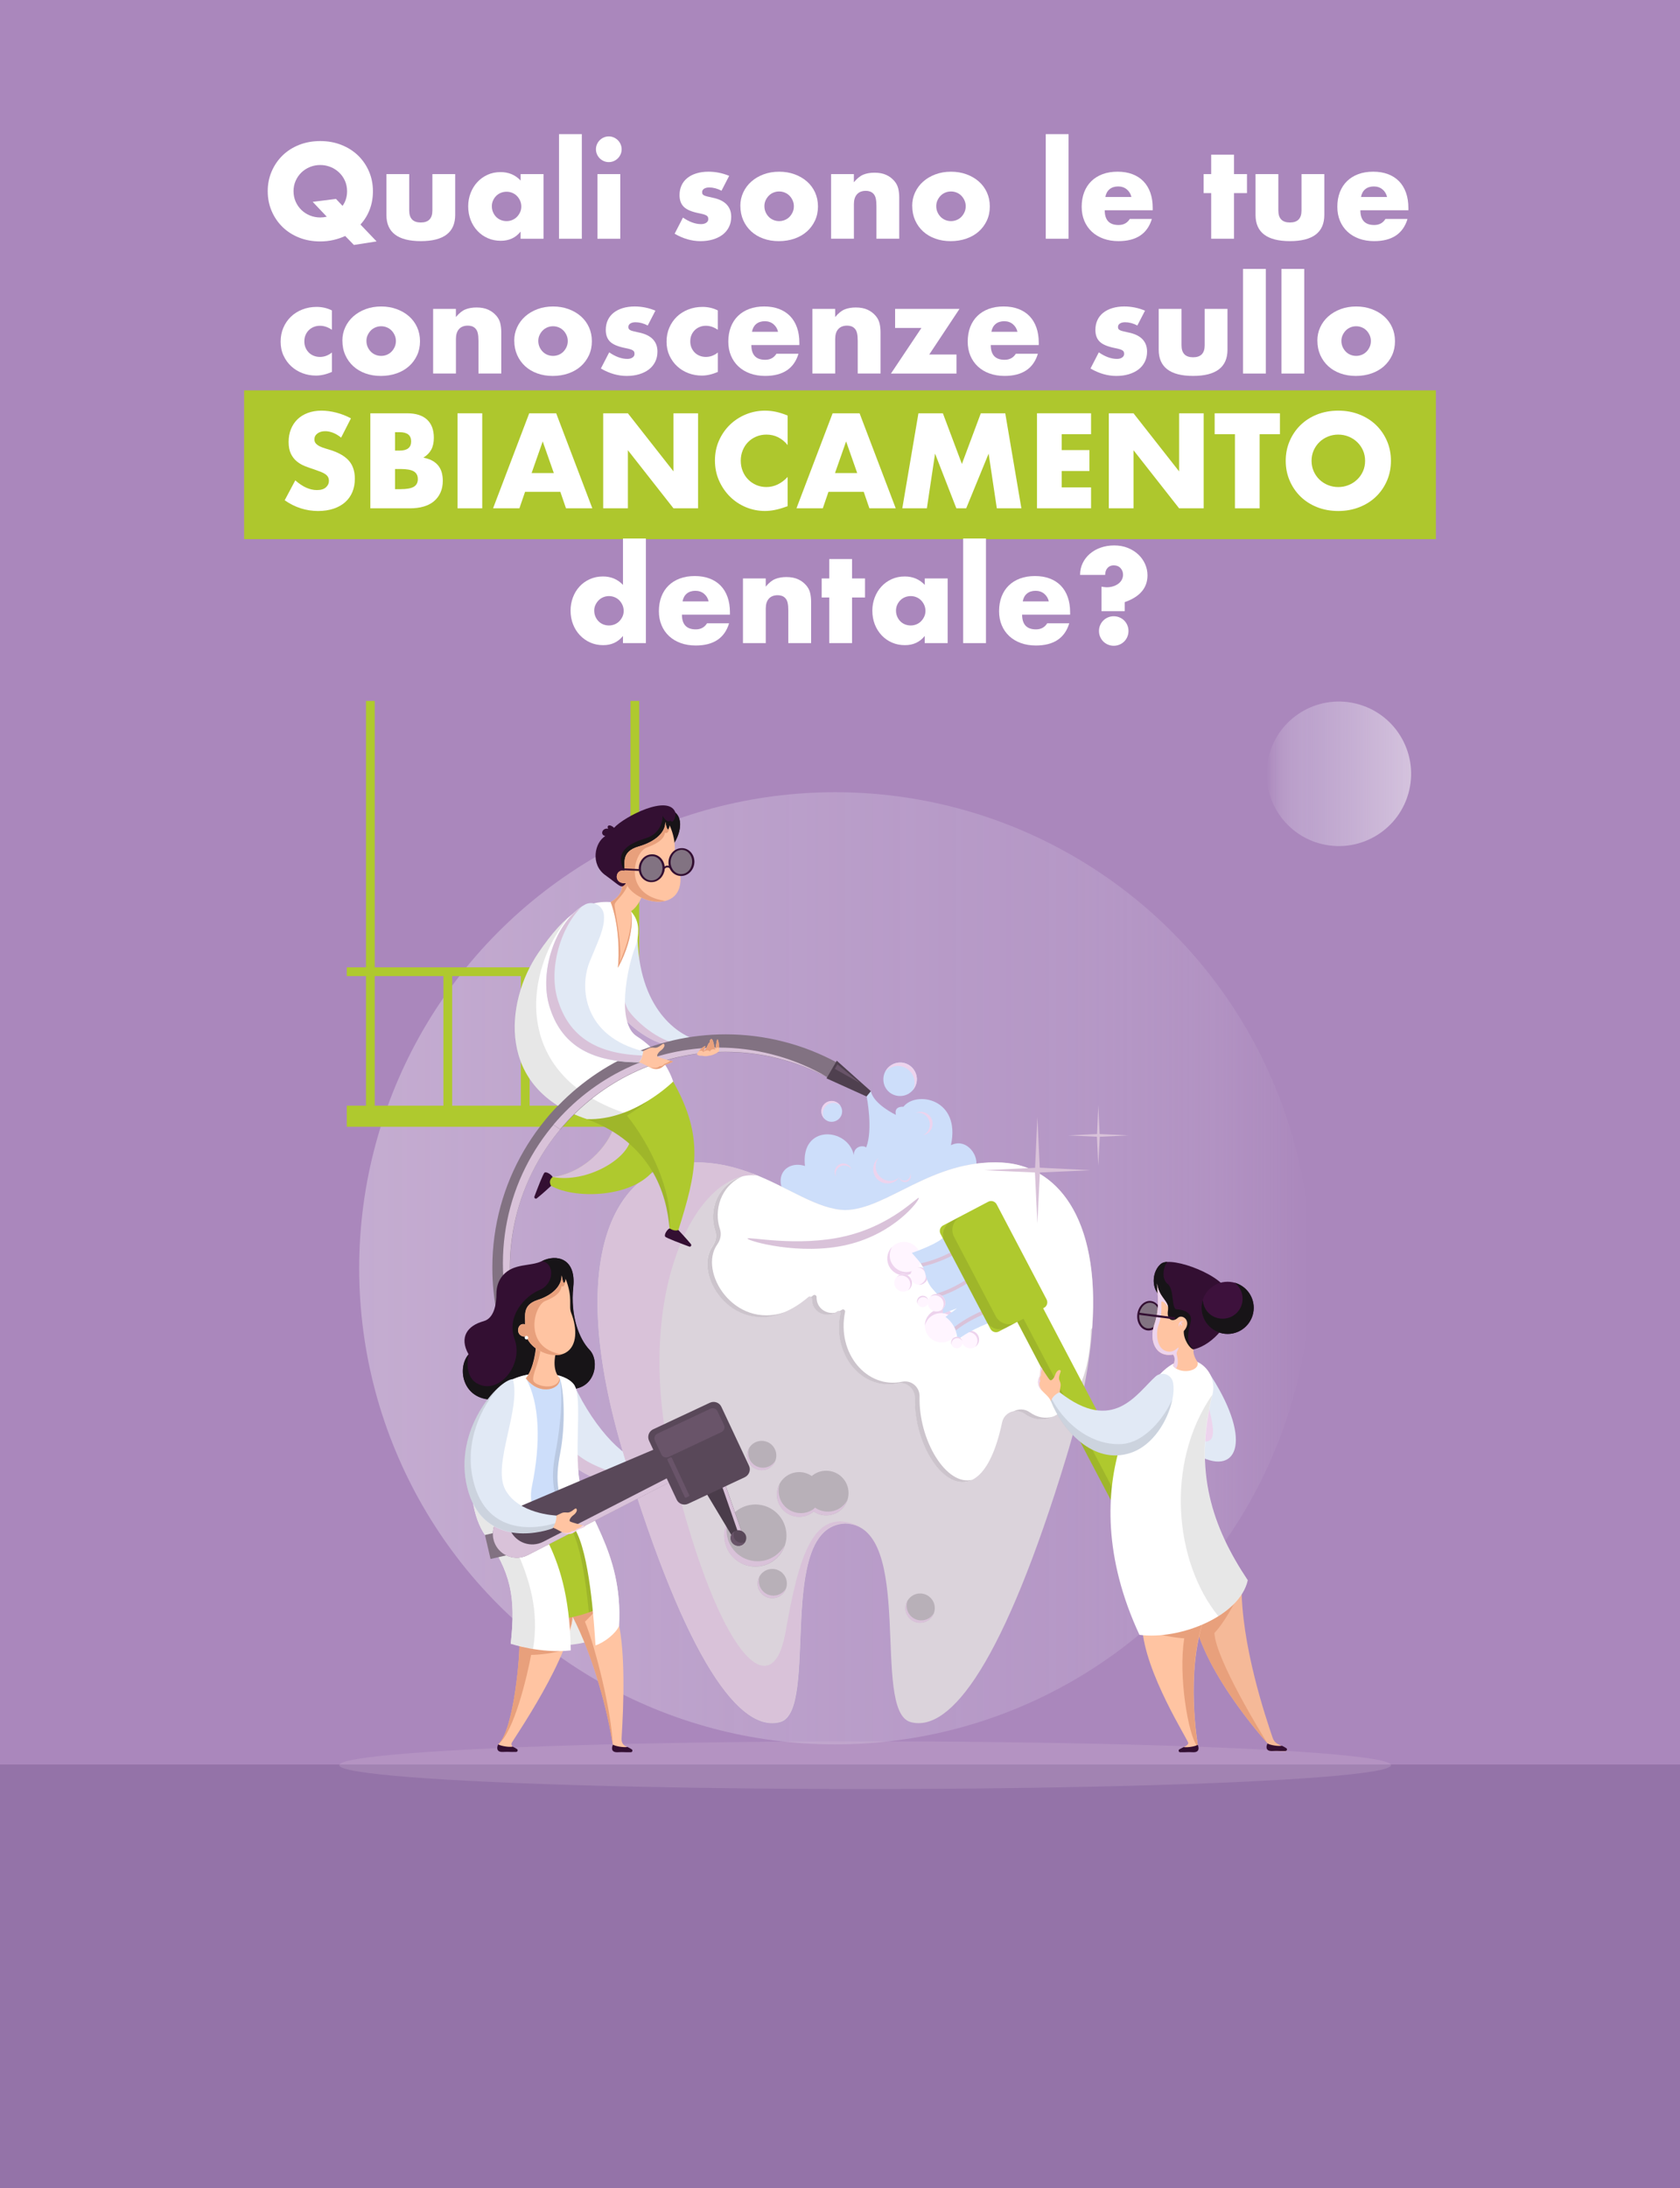 <?xml version="1.0" encoding="UTF-8"?>
<svg id="sbiancamento" xmlns="http://www.w3.org/2000/svg" xmlns:xlink="http://www.w3.org/1999/xlink" viewBox="0 0 960 1250">
  <rect x="0" y="0" width="960" height="1250" fill="#333333" stroke="none"/>
  <defs>
    <style>
      .cls-1 {
        fill: #0a0a0a;
        opacity: .1;
      }

      .cls-2 {
        fill: #695469;
      }

      .cls-3 {
        fill: #ebebeb;
      }

      .cls-4 {
        fill: #f5b998;
      }

      .cls-5 {
        fill: #e8a07c;
      }

      .cls-6 {
        fill: #fff;
      }

      .cls-7 {
        fill: #fff5ff;
      }

      .cls-8 {
        fill: #edd3ed;
      }

      .cls-9 {
        fill: #ffc4a2;
      }

      .cls-10 {
        fill: #edd4ed;
      }

      .cls-11 {
        fill: #9473a8;
      }

      .cls-12 {
        fill: #b8b0b8;
      }

      .cls-13 {
        fill: #330f32;
      }

      .cls-14 {
        fill: #cddefa;
      }

      .cls-15 {
        fill: #aa87bc;
      }

      .cls-16 {
        fill: #aec72d;
      }

      .cls-17 {
        fill: #afc92e;
      }

      .cls-18 {
        fill: #ccc4cc;
      }

      .cls-19, .cls-20 {
        fill: #d9c2d9;
      }

      .cls-21 {
        fill: #dbd3db;
      }

      .cls-22 {
        fill: #e1e9f5;
      }

      .cls-23 {
        fill: #171417;
      }

      .cls-24 {
        fill: #827382;
      }

      .cls-25 {
        fill: #827282;
      }

      .cls-26 {
        fill: #594859;
      }

      .cls-27 {
        fill: #4a3c4a;
      }

      .cls-28 {
        fill: #3d113c;
      }

      .cls-29 {
        fill: #4f404f;
      }

      .cls-30 {
        fill: url(#Sfumatura_senza_nome_4-2);
      }

      .cls-20 {
        opacity: .21;
      }

      .cls-31 {
        fill: url(#Sfumatura_senza_nome_4);
        opacity: .62;
      }
    </style>
    <linearGradient id="Sfumatura_senza_nome_4" data-name="Sfumatura senza nome 4" x1="239.91" y1="378.05" x2="783.85" y2="378.05" gradientTransform="translate(989.09 346.48) rotate(-180) scale(1 -1)" gradientUnits="userSpaceOnUse">
      <stop offset="0" stop-color="#fff" stop-opacity="0"/>
      <stop offset=".02" stop-color="#fbfafc" stop-opacity=".04"/>
      <stop offset=".1" stop-color="#efebf5" stop-opacity=".18"/>
      <stop offset=".18" stop-color="#e7e1f1" stop-opacity=".27"/>
      <stop offset=".25" stop-color="#e2dbee" stop-opacity=".33"/>
      <stop offset=".31" stop-color="#e1d9ed" stop-opacity=".35"/>
      <stop offset="1" stop-color="#fff" stop-opacity=".5"/>
    </linearGradient>
    <linearGradient id="Sfumatura_senza_nome_4-2" data-name="Sfumatura senza nome 4" x1="723.82" y1="442.07" x2="806.37" y2="442.07" gradientTransform="translate(1019.56 -404.12) rotate(76.72)" xlink:href="#Sfumatura_senza_nome_4"/>
  </defs>
  <rect class="cls-15" width="960" height="1102"/>
  <rect class="cls-11" x="0" y="1008" width="960" height="244"/>
  <g>
    <circle class="cls-31" cx="477.22" cy="724.53" r="271.97"/>
    <ellipse class="cls-20" cx="494.36" cy="1008.38" rx="300.49" ry="13.62"/>
    <g>
      <rect class="cls-17" x="209.13" y="400.42" width="5" height="236.55"/>
      <rect class="cls-17" x="360.28" y="400.42" width="5" height="162.09"/>
      <rect class="cls-17" x="198.18" y="631.63" width="147.53" height="12.06"/>
      <rect class="cls-17" x="198.18" y="552.61" width="147.53" height="5"/>
      <rect class="cls-17" x="253.37" y="555.77" width="5" height="81.18"/>
      <rect class="cls-17" x="297.64" y="555.81" width="5" height="81.18"/>
    </g>
    <rect class="cls-26" x="319.77" y="555.82" width="5" height="81.18"/>
    <path class="cls-22" d="M364.33,528.48c-1.55,46.1,22.32,62.56,34.04,65.58,7.58,3.36-13.27,3.53-13.27,3.53-15.08-1.21-29.47-15.6-31.71-20.25-2.15-4.65-2.67-17.58-2.15-20.16,.52-2.5,13.1-28.7,13.1-28.7Z"/>
    <path class="cls-19" d="M390.44,596.82c-15.08-1.21-29.21-15.77-31.71-20.25-3.96-7.32-2.67-17.58-2.15-20.16,.26-1.38,1.98-11.2,5.52-18.7-.17-3.19,2.15-5.6,2.24-9.22,0,0-12.58,26.2-13.1,28.7-.52,2.5,0,15.43,2.15,20.16,2.15,4.65,16.63,19.13,31.71,20.25,0,0,9.13-.09,13.1-1.12-3.79,.34-7.76,.34-7.76,.34Z"/>
    <path class="cls-14" d="M497.64,623.36c1.55,7.5,14.3,13.53,14.3,13.53-1.29-5.26,4.31-4.65,4.31-4.65,7.32-9.31,32.92-4.65,27.14,21.97,9.31-4.57,16.63,6.81,14.05,12.84-2.5,6.03-29.64,22.92-32.66,24.9s-36.97,9.31-38.69,9.82-35.68-17.32-36.45-17.58c-8.79-12.58,.26-21.37,10.34-18.1-2.76-23.87,24.39-22.15,27.92-6.29,0-5,5.17-5.77,7.07-4.31,4.05-10.34,.26-29.13,.26-29.13l-1.55-4.65,3.96,1.64Z"/>
    <path class="cls-25" d="M351.4,618.44c-35.93,21.54-59.98,60.93-59.98,105.74,0,67.99,55.32,123.23,123.23,123.23v10.08c-73.51,0-133.31-59.81-133.31-133.31,0-48.52,26.11-91.09,64.98-114.44l5.08,8.7Z"/>
    <g>
      <path class="cls-19" d="M410.6,847.32v7.84c-23.78,0-46.19-6.29-65.49-17.32,20.25,12.41,44.04,19.65,69.54,19.65v-10.08c-1.38,0-2.67-.09-4.05-.09Z"/>
      <path class="cls-19" d="M347.35,616.03c-35.93,21.54-59.98,60.93-59.98,105.74s25.42,86.26,62.91,107.46c-35.33-21.72-58.94-60.67-58.94-105.05s24.04-84.19,59.98-105.74l-5.08-8.7c-.69,.43-1.29,.78-1.9,1.21l3.02,5.08Z"/>
    </g>
    <path class="cls-13" d="M283.67,739.09c0-3.79,1.12-7.5,3.53-10.34,6.29-7.41,15.94-5.08,22.49-8.36,8.01-4.05,19.65-1.72,17.84,14.82-1.72,16.63,3.27,29.64,9.31,35.93,6.03,6.29,3.27,22.66-11.29,22.41-14.56-.26-41.02,5.26-41.71,5.77-19.39,1.72-23.09-17.58-16.11-25.68-5.52-9.82-.52-16.37,8.53-18.87,6.46-1.72,7.41-10.6,7.41-15.68Z"/>
    <path class="cls-23" d="M325.63,793.55c14.56,.26,17.32-16.11,11.29-22.41s-11.03-19.39-9.31-35.93c1.72-16.63-9.82-18.87-17.84-14.82,7.5,1.55,6.81,13.18-1.46,16.55-8.19,3.36-19.13,14.74-14.22,28.18,4.83,13.44-7.07,29.47-18.61,26.37-11.55-3.19-7.67-17.67-7.67-17.67-7.07,8.01-3.27,27.4,16.11,25.68,.69-.6,27.06-6.12,41.71-5.95Z"/>
    <path class="cls-3" d="M293.06,787.86c13.1-5.69,29.64-3.71,34.73,2.84,5,6.55,.86,29.99,2.84,51.62,1.98,21.63,25.68,42.74,23.09,86.52-16.63,17.06-61.87,10.08-61.87,10.08,3.02-27.14,0-40.76-14.56-61.87-14.56-21.11-8.7-66.18,15.77-89.19Z"/>
    <path class="cls-9" d="M327.1,923.16c12.32,23.61,20.34,55.24,23.09,73.51,2.59,4.22,8.27,1.29,8.27,1.29-1.46-.43-3.45-1.64-3.27-4.83,.09-3.1,3.1-41.88-1.38-64.29-4.57-22.41-21.37-19.39-21.37-19.39l-5.34,13.7Z"/>
    <path class="cls-5" d="M345.2,915.57s-6.81-2.5-7.58-2.5c-.26,0-3.36,.34-6.98,.86l-3.62,9.22c12.32,23.61,20.34,55.24,23.09,73.51-.52-18.53-10-56.19-15.86-70.23,.17,0,6.98-7.32,10.94-10.86Z"/>
    <path class="cls-9" d="M284.7,996.49c9.22-7.84,12.75-54.12,12.06-57.65s30.68-18.44,30.68-18.44c.34,24.13-34.99,74.45-35.16,75.49-.17,1.03,.6,1.98,.6,1.98l-.43,1.55-4.14-.34s-2.93,.26-3.02-.09c0-.43-.6-2.5-.6-2.5Z"/>
    <path class="cls-5" d="M303.49,945.39s9.31,0,18.44-2.76v-.09l4.65-14.82c.52-2.67,.78-5.08,.78-7.32,0,0-31.37,14.91-30.68,18.44,.69,3.53-2.84,49.81-12.06,57.65,9.13-6.89,16.63-39.12,18.87-51.1Z"/>
    <path class="cls-22" d="M327.79,790.71c12.67,27.23,31.02,44.64,41.36,44.64s-21.89,11.81-21.89,11.81c-17.58-5.77-21.89-12.32-21.89-12.32l2.41-44.12Z"/>
    <path class="cls-19" d="M369.15,835.35c-1.29,0-2.76-.26-4.22-.78-6.89,3.02-15.51,6.2-15.51,6.2-17.58-5.77-21.89-12.32-21.89-12.32l1.9-34.38c-.52-1.12-1.12-2.15-1.64-3.27l-2.41,44.12s4.31,6.55,21.89,12.32c0-.09,32.14-11.89,21.89-11.89Z"/>
    <path class="cls-17" d="M302.8,859.13l28.87,7.07s14.74,48.77,14.74,49.81c-9.57,7.58-30.16,9.57-30.16,9.57,0,0-14.22-28.18-14.56-31.37-.34-3.19,1.12-35.07,1.12-35.07Z"/>
    <path class="cls-14" d="M300.47,787.26l5.52-2.24,13.79,1.38s5.34,10.08,5.34,11.2c0,1.21,4.39,30.85,4.39,32.83s1.38,16.63,.69,19.99-4.22,13.96-8.01,15.25c-3.88,1.38-22.84,6.72-25.16,5.34s-13.27-.69-13.27-7.24,5.86-20.6,6.72-32.06c.78-11.29,10-44.47,10-44.47Z"/>
    <path class="cls-1" d="M331.67,866.2l-10.69-2.59c1.29,2.76,2.93,5.69,4.91,8.88,5.86,9.57,8.96,31.54,10.6,48.6,3.71-1.29,7.32-3.02,10-5.08-.09-1.03-14.82-49.81-14.82-49.81Z"/>
    <path class="cls-1" d="M328.13,841.55c-.78-8.45-.6-17.06-.43-24.99-1.21-8.7-2.59-18.36-2.59-18.96,0-1.21-5.34-11.2-5.34-11.2h-.43c2.76,6.64,1.21,27.32-1.81,42.91-2.59,13.44-2.41,23.09,4.48,36.45h.09c3.79-1.29,7.24-11.55,8.01-15.08-1.03-3.1-1.72-6.12-1.98-9.13Z"/>
    <path class="cls-6" d="M330.63,842.41c-1.98-21.63,2.15-45.07-2.84-51.62-2.67-3.45-8.62-5.69-15.6-6.12h0l7.5,2.33c2.84,6.64,3.45,27.49,.43,43.09-3.02,15.6-2.24,26.2,8.27,43.26,8.45,13.62,11.03,52.74,11.89,66.61,5.17-1.72,11.55-6.81,13.44-11.03,2.59-43.78-21.11-64.89-23.09-86.52Z"/>
    <path class="cls-6" d="M326.15,942.81c-.95-64.8-26.97-70.58-22.15-93.93,5-24.13,4.57-47.31-3.53-61.61l6.72-1.72s-.09-.34-.26-.86c-4.65,.26-9.48,1.29-13.87,3.27-24.47,23.01-30.33,68.08-15.77,89.19,14.56,21.11,17.58,34.73,14.56,61.87,.09,0,17.23,5.77,34.3,3.79Z"/>
    <path class="cls-1" d="M269.45,847.5c.09,11.55,2.67,22.06,7.84,29.56,14.56,21.11,17.58,34.73,14.56,61.87,0,0,5.26,1.72,12.75,3.02,7.41-44.81-24.3-70.66-24.3-104.1,0,0-4.83,3.79-10.86,9.65Z"/>
    <path class="cls-9" d="M317.45,773.56c-2.07,9.74,2.15,13.44,2.15,13.44,1.55,6.29-11.03,11.03-19.22,.34,4.91-5.52,5.86-17.67,5.86-17.67l11.2,3.88Z"/>
    <path class="cls-5" d="M304.78,788.73c-.86-3.27,3.27-10.08,4.14-18.1l-.09-.09-2.41-.86s-.95,12.15-5.86,17.67c8.1,10.77,20.68,5.95,19.22-.34-.78,7.84-14.13,4.91-14.99,1.72Z"/>
    <path class="cls-21" d="M572.44,664.12c-39.98-1.98-65.32,26.71-89.36,27.14-23.96-.43-49.38-29.13-89.36-27.14-40.24,1.98-72.56,51.02-36.88,168.21,35.68,117.2,66.18,157.7,89.02,151.41,22.75-6.29-3.19-112.03,37.23-113.41,40.33,1.38,14.48,107.2,37.23,113.41,22.92,6.29,53.34-34.21,89.02-151.41,35.68-117.2,3.36-166.14-36.88-168.21Z"/>
    <g>
      <circle class="cls-12" cx="431.62" cy="877.13" r="17.75" transform="translate(-447.49 1304.68) rotate(-89.73)"/>
      <path class="cls-19" d="M432.92,891.88c-9.82,0-17.75-7.93-17.75-17.75,0-1.98,.34-3.88,.95-5.69-1.46,2.59-2.33,5.52-2.33,8.7,0,9.82,7.93,17.75,17.75,17.75,7.84,0,14.48-5.08,16.8-12.06-3.02,5.34-8.79,9.05-15.43,9.05Z"/>
    </g>
    <g>
      <circle class="cls-12" cx="435.25" cy="831.47" r="8.36"/>
      <path class="cls-19" d="M435.94,838.45c-4.65,0-8.36-3.79-8.36-8.36,0-.95,.17-1.81,.43-2.67-.69,1.21-1.12,2.59-1.12,4.14,0,4.65,3.79,8.36,8.36,8.36,3.71,0,6.81-2.41,7.93-5.69-1.38,2.5-4.14,4.22-7.24,4.22Z"/>
    </g>
    <path class="cls-25" d="M277.12,876.88c7.58-1.72,15.43-3.53,24.13-5.77l3.45,13.7c-8.79,2.24-16.72,4.05-24.39,5.77"/>
    <g>
      <circle class="cls-12" cx="441.28" cy="904.63" r="8.36"/>
      <path class="cls-19" d="M441.97,911.52c-4.65,0-8.36-3.79-8.36-8.36,0-.95,.17-1.81,.43-2.67-.69,1.21-1.12,2.59-1.12,4.14,0,4.65,3.79,8.36,8.36,8.36,3.71,0,6.81-2.41,7.93-5.69-1.38,2.5-4.14,4.22-7.24,4.22Z"/>
    </g>
    <g>
      <circle class="cls-12" cx="525.8" cy="918.65" r="8.36"/>
      <path class="cls-19" d="M526.42,925.66c-4.65,0-8.36-3.79-8.36-8.36,0-.95,.17-1.81,.43-2.67-.69,1.21-1.12,2.59-1.12,4.14,0,4.65,3.79,8.36,8.36,8.36,3.71,0,6.81-2.41,7.93-5.69-1.38,2.5-4.05,4.22-7.24,4.22Z"/>
    </g>
    <path class="cls-12" d="M472.13,840.17c-3.19,0-6.03,1.12-8.27,3.02-2.07-1.38-4.48-2.24-7.15-2.24-7.07,0-12.75,5.69-12.75,12.75s5.69,12.75,12.75,12.75c3.19,0,6.03-1.12,8.27-3.02,2.07,1.38,4.48,2.24,7.15,2.24,7.07,0,12.75-5.69,12.75-12.75s-5.69-12.75-12.75-12.75Z"/>
    <path class="cls-19" d="M473.08,863.53c-2.76,0-5.34-.86-7.41-2.33,0,0-.34,.52-.86,.95-2.07,1.38-4.48,2.24-7.15,2.24-7.07,0-12.75-5.69-12.75-12.75,0-1.46,.26-2.76,.69-4.05-1.03,1.81-1.64,3.96-1.64,6.2,0,7.07,5.69,12.75,12.75,12.75,3.19,0,6.03-1.12,8.27-3.1,2.07,1.38,4.48,2.24,7.15,2.24,5.6,0,10.34-3.62,12.06-8.7-2.15,3.96-6.29,6.55-11.12,6.55Z"/>
    <path class="cls-6" d="M572.44,664.12c-39.98-1.98-65.32,26.71-89.36,27.14-15.86-.26-32.23-12.84-53.08-20.85-19.91,3.1-25.34,20.51-21.29,32.57,1.03,3.02,.34,6.2-1.46,8.79-13.01,18.18,17.49,60.93,54.72,29.13,.78-.69,1.98-.09,1.98,.95-.17,7.76,8.53,11.55,14.56,7.24,.86-.6,2.07,.17,1.81,1.21-4.91,23.78,12.58,44.12,32.57,39.9,5.34-1.12,10.08,3.1,10,8.53-1.03,37.74,36.02,78.68,49.72,13.87,1.29-6.03,8.19-8.45,13.18-4.91,15.17,10.86,36.8-7.32,37.57-48,.26-.34,.52-.78,.69-1.12,4.74-64.37-21.2-92.9-51.62-94.45Z"/>
    <g>
      <path class="cls-18" d="M409.91,710.82c1.81-2.59,2.5-5.77,1.46-8.79-3.45-10.34,0-24.47,13.44-30.33-15.68,5.08-19.82,20.34-16.11,31.37,1.03,3.02,.34,6.2-1.46,8.79-11.38,15.94,10.6,50.76,41.28,37.74-29.21,9.91-49.72-23.27-38.61-38.78Z"/>
      <path class="cls-18" d="M525.47,797.86c.17-5.43-4.65-9.65-10-8.53-19.99,4.22-37.49-16.11-32.57-39.9,.17-1.03-.95-1.81-1.81-1.21-.52,.34-1.03,.69-1.55,.86,.52,.17,.86,.69,.69,1.29-4.91,23.78,12.58,44.12,32.57,39.9,5.34-1.12,10.08,3.1,10,8.53-.69,26.46,17.23,54.46,32.83,46.53-14.82,3.79-30.76-22.49-30.16-47.48Z"/>
      <path class="cls-18" d="M588.47,806.82c-2.93-2.15-6.64-2.07-9.39-.52,2.24-.43,4.57,0,6.64,1.46,5,3.62,10.77,3.96,16.2,1.46-4.57,1.38-9.22,.6-13.44-2.41Z"/>
      <path class="cls-18" d="M466.62,740.98c0-1.03-1.21-1.64-1.98-.95-.43,.34-.78,.6-1.21,.95,.26,.26,.52,.6,.52,1.03-.17,7.41,7.58,11.12,13.53,7.84-5.34,1.12-11.03-2.59-10.86-8.88Z"/>
    </g>
    <path class="cls-19" d="M525.04,684.37c.34,1.38-13.79,20.34-40.85,26.71-27.06,6.38-56.79-2.15-57.05-3.53-.34-1.38,28.87,5.08,55.93-1.38,27.06-6.38,41.62-23.18,41.97-21.8Z"/>
    <path class="cls-19" d="M393.71,664.12c14.82-.78,27.58,2.76,39.04,7.41-34.21-4.31-73.16,67.91-47.74,170.28,26.2,105.65,56.36,133.31,63.86,90.57,7.58-42.74,15.6-72.9,42.23-60.41v.26c-2.33-1.21-5-1.9-8.1-2.07-40.33,1.38-14.48,107.2-37.23,113.41-22.92,6.29-53.34-34.21-89.02-151.41-35.59-117.02-3.27-165.97,36.97-168.04Z"/>
    <g>
      <path class="cls-7" d="M529.78,762.1c-2.67-4.57-1.03-10.43,3.53-13.01,4.57-2.67,10.43-1.03,13.01,3.53,2.67,4.57,1.03,10.43-3.53,13.01-4.57,2.59-10.43,1.03-13.01-3.53Z"/>
      <path class="cls-8" d="M532.97,751.41c4.57-2.67,10.43-1.03,13.01,3.53,.86,1.46,1.21,3.1,1.21,4.74,.6-2.33,.34-4.83-.95-7.07-2.67-4.57-8.45-6.12-13.01-3.53-3.1,1.81-4.74,5-4.74,8.27,.6-2.41,2.15-4.65,4.48-5.95Z"/>
    </g>
    <g>
      <circle class="cls-7" cx="516.6" cy="719.01" r="9.57"/>
      <path class="cls-8" d="M517.98,726.68c-5.26,0-9.57-4.31-9.57-9.57,0-1.72,.52-3.36,1.29-4.74-1.64,1.72-2.67,4.05-2.67,6.64,0,5.26,4.31,9.57,9.57,9.57,3.53,0,6.64-1.98,8.27-4.83-1.81,1.72-4.22,2.93-6.89,2.93Z"/>
    </g>
    <g>
      <path class="cls-14" d="M504.79,616.98c-.26-5.26,3.88-9.74,9.13-10,5.26-.26,9.74,3.88,10,9.13,.26,5.26-3.88,9.74-9.13,10-5.34,.26-9.82-3.79-10-9.13Z"/>
      <path class="cls-8" d="M512.63,608.97c5.26-.26,9.74,3.88,10,9.13,.09,1.72-.34,3.36-1.12,4.74,1.55-1.81,2.5-4.14,2.41-6.72-.26-5.26-4.65-9.39-10-9.13-3.53,.17-6.55,2.24-8.01,5.17,1.64-1.81,3.96-3.02,6.72-3.19Z"/>
    </g>
    <g>
      <path class="cls-14" d="M473.77,640.68c-3.19-.86-5.08-4.05-4.22-7.24,.86-3.19,4.05-5.08,7.24-4.22,3.19,.86,5.08,4.05,4.22,7.24-.86,3.1-4.05,5-7.24,4.22Z"/>
      <path class="cls-8" d="M470.41,634.47c.86-3.19,4.05-5.08,7.24-4.22,1.03,.26,1.9,.86,2.67,1.55-.78-1.29-1.98-2.24-3.53-2.67-3.19-.86-6.46,1.03-7.24,4.22-.6,2.15,.17,4.31,1.64,5.77-.95-1.38-1.21-3.02-.78-4.65Z"/>
    </g>
    <g>
      <path class="cls-7" d="M511.17,731.59c.69-2.67,3.45-4.31,6.12-3.62s4.31,3.45,3.62,6.12-3.45,4.31-6.12,3.62c-2.67-.69-4.31-3.45-3.62-6.12Z"/>
      <path class="cls-8" d="M516.42,728.83c2.67,.69,4.31,3.45,3.62,6.12-.26,.86-.69,1.64-1.29,2.24,1.03-.69,1.9-1.72,2.24-3.02,.69-2.67-.95-5.43-3.62-6.12-1.81-.43-3.62,.09-4.83,1.38,1.12-.78,2.5-1.03,3.88-.6Z"/>
    </g>
    <g>
      <path class="cls-7" d="M549.6,763.99c.69-2.67,3.45-4.31,6.12-3.62s4.31,3.45,3.62,6.12-3.45,4.31-6.12,3.62-4.31-3.45-3.62-6.12Z"/>
      <path class="cls-8" d="M554.77,761.15c2.67,.69,4.31,3.45,3.62,6.12-.26,.86-.69,1.64-1.29,2.24,1.03-.69,1.9-1.72,2.24-3.02,.69-2.67-.95-5.43-3.62-6.12-1.81-.43-3.62,.09-4.83,1.38,1.12-.69,2.5-.95,3.88-.6Z"/>
    </g>
    <g>
      <path class="cls-7" d="M522.03,725.04c2.15-1.81,5.26-1.55,7.07,.6s1.55,5.26-.6,7.07-5.26,1.55-7.07-.6c-1.81-2.15-1.55-5.34,.6-7.07Z"/>
      <path class="cls-8" d="M527.89,725.73c1.81,2.15,1.55,5.26-.6,7.07-.69,.6-1.55,.95-2.33,1.12,1.29,.09,2.5-.26,3.53-1.21,2.15-1.81,2.41-5,.6-7.07-1.21-1.46-3.02-1.98-4.74-1.72,1.29,.09,2.59,.69,3.53,1.81Z"/>
    </g>
    <g>
      <g>
        <path class="cls-14" d="M539.86,706c-2.93,4.39-18.79,9.74-18.79,9.74l3.96,4.57c1.64,1.9,2.84,4.05,3.45,6.38l.86,3.1c.78,2.67,2.15,5.08,4.05,7.07l.69,.78c2.67,2.84,4.31,6.46,4.65,10.34l.17,2.33,8.01-2.93-6.64,4.91h0c3.79,2.76,6.2,6.89,6.64,11.55l.17,1.72c6.89-6.03,21.54-11.2,21.54-11.2l-28.78-48.34Z"/>
        <path class="cls-19" d="M545.98,716.25l-1.03-1.72c-5.6,3.02-12.06,5.77-18.79,7.15,.43,.6,.78,1.21,1.12,1.81,6.46-1.46,12.67-4.05,18.01-6.81,.26-.17,.43-.26,.69-.43Z"/>
        <path class="cls-19" d="M555.12,731.51l-1.03-1.72c-5.43,3.62-11.81,7.07-18.7,9.22,.43,.52,.86,1.12,1.21,1.72,3.79-1.21,7.41-2.76,10.77-4.57,2.76-1.47,5.34-3.02,7.76-4.65Z"/>
        <path class="cls-19" d="M565.72,749.26l-1.03-1.81c-6.29,2.41-13.18,5.86-19.3,10.6,.34,.6,.6,1.21,.86,1.9,6.03-4.74,13.1-8.19,19.48-10.69Z"/>
      </g>
      <path class="cls-17" d="M596.57,747.1l-25.77,13.53c-1.72,.95-3.88,.26-4.83-1.46l-28.52-54.29c-.95-1.72-.26-3.88,1.46-4.83l25.77-13.53c1.72-.95,3.88-.26,4.83,1.46l28.52,54.29c.95,1.81,.26,3.96-1.46,4.83Z"/>
      <path class="cls-1" d="M568.99,751.93l-23.78-45.33c-2.24-4.22-.6-9.39,3.62-11.63l-5.34,2.84c-4.22,2.24-5.86,7.41-3.62,11.63l23.78,45.33c2.24,4.22,7.41,5.86,11.63,3.62l5.34-2.84c-4.22,2.15-9.48,.52-11.63-3.62Z"/>
      <path class="cls-17" d="M677.23,909.28l-8.7,4.57c-1.72,.86-3.79,.26-4.65-1.46l-113.49-216.04,14.82-7.76,113.49,216.04c.95,1.64,.26,3.79-1.46,4.65Z"/>
      <path class="cls-1" d="M665.16,906.18l-80.31-152.87-3.53,1.9,80.31,152.87c2.15,4.14,7.24,5.69,11.29,3.53,.6-.34,1.12-.69,1.64-1.21-3.62,.86-7.58-.78-9.39-4.22Z"/>
    </g>
    <path class="cls-22" d="M690.07,783.04c25.94,38.52,17.84,60.41-4.74,48.77-22.75-11.55,4.74-48.77,4.74-48.77Z"/>
    <path class="cls-10" d="M684.03,822.76c10.77,3.02,10.6-3.02,6.55-19.65-.09,0-17.41,16.63-6.55,19.65Z"/>
    <path class="cls-4" d="M727.21,992.7c-3.79-11.2-18.18-53.34-17.75-87.9l-28.18,10.6c.26,33.69,43.09,80.57,43.09,80.57-.6,1.03-1.64,4.39,2.76,4.31,3.62-.09,3.1,.17,7.15,.17,.95,0,1.29-1.29,.43-1.72-.26-.09-.52-.26-.69-.43-3.27-1.98-5.6-2.07-6.81-5.6Z"/>
    <path class="cls-5" d="M681.36,918.25c2.41,32.06,39.73,74.02,42.74,77.38-2.41-3.79-29.3-47.4-30.16-62.74,0,0,6.55-6.55,13.44-21.29,0,0-14.99,3.71-26.02,6.64Z"/>
    <path class="cls-9" d="M677.23,998.82l3.53,.78,3.71-2.84s-7.24-41.19,3.62-72.13l-35.42,4.65c1.29,26.2,26.63,65.23,26.37,66.53-.26,1.29-2.59,2.24-2.59,2.24l.78,.78Z"/>
    <path class="cls-5" d="M660.08,928.33l-6.2,2.41c10.77,4.65,22.84,5.17,22.84,5.17-3.53,21.72,2.41,55.24,7.15,61.18l.52-.43s-7.24-41.19,3.62-72.13l-27.92,3.79Z"/>
    <path class="cls-6" d="M671.37,778.64c-14.39,5.34-61.53,66.7-20.25,155.29,23.09,3.02,57.31-10.6,61.87-31.2-20.34-30.51-31.11-62.22-20.16-105.99,1.98-7.93-2.07-16.2-9.65-19.22-.17-.09-.26-.09-.26-.09l-11.55,1.21Z"/>
    <path class="cls-9" d="M605.53,795.36c.43-3.88,1.03-4.14-.09-6.72s1.46-5.34,.43-5.86c-1.03-.52-2.33,.78-2.93,2.67-.6,1.81-1.98,3.53-2.93,2.93-.86-.6-5.08-7.58-5.26-7.5-.69,1.29-.09,4.05-.69,5.43-.6,1.29-1.46,3.1-.34,5.77,1.12,2.67,5.69,5.34,6.72,8.27,3.27,1.12,5.08-5,5.08-5Z"/>
    <path class="cls-13" d="M682.22,770.8c11.63-2.76,22.15-16.89,20.42-23.78,2.93,1.46,1.98-5.17-1.21-7.76-.09-9.91-31.97-22.06-37.92-17.32-5,3.96-5.77,13.18-1.29,17.58,4.57,5,5.08,16.98,5.08,16.98,0,0,6.89,8.62,7.07,9.65,.26,.95,5.34,7.15,5.34,7.15l2.5-2.5Z"/>
    <path class="cls-23" d="M674.3,766.15c-.26-.95-7.07-9.65-7.07-9.65,0,0-.52-11.89-5.08-16.98-4.39-4.48-3.62-13.62,1.29-17.58,.86-.69,2.15-1.03,3.62-1.12-2.41,3.1-3.53,9.74,.26,12.75,3.79,3.02,1.98,14.3,5,14.39,3.02,.09,9.39,1.46,8.1,7.15-1.29,5.69-3.27,11.72,1.72,15.68-1.12,.52-2.59,.52-4.22,.34-1.46-1.9-3.45-4.39-3.62-5Z"/>
    <g>
      <path class="cls-24" d="M650.51,750.81c-.52,4.31,1.81,8.19,5.17,8.62,3.45,.43,6.64-2.76,7.24-7.07,.6-4.31-1.81-8.19-5.17-8.62-3.45-.43-6.72,2.67-7.24,7.07Z"/>
      <g>
        <path class="cls-24" d="M656.98,743.74c1.55,3.02,4.05,8.01,5.43,10.77-.43,1.03-.95,1.98-1.64,2.76l-6.89-12.5c.95-.69,1.98-1.03,3.1-1.03Z"/>
        <path class="cls-24" d="M652.92,745.55c1.9,3.36,5.26,9.31,6.98,12.58-.09,.09-.26,.17-.34,.34l-6.98-12.41c.09-.17,.17-.34,.34-.52Z"/>
      </g>
      <path class="cls-13" d="M649.91,750.72c.6-4.65,4.14-8.01,7.84-7.5,3.71,.52,6.29,4.65,5.69,9.31-.6,4.65-4.14,8.01-7.84,7.5s-6.29-4.65-5.69-9.31Zm1.12,.09c-.52,4.05,1.64,7.67,4.74,8.01,3.1,.43,6.12-2.59,6.64-6.55,.52-4.05-1.64-7.67-4.74-8.01-3.19-.43-6.12,2.59-6.64,6.55Z"/>
    </g>
    <path class="cls-9" d="M661.11,733.14c.69,9.13,1.38,14.99-1.55,23.7-2.93,8.7,.52,18.79,10.77,16.98,2.07,2.67-.09,6.29-.09,6.29,3.62,5.08,15.25,3.62,14.13-1.9-3.27-4.83-2.24-7.32-2.24-7.32-2.07-.09-5.95-5.77-5.69-10.51,5-5.52-.78-10.08-3.45-7.5-2.76,2.59-6.46,1.21-5.6-4.22,.95-5.52-5-6.81-6.29-15.51Z"/>
    <path class="cls-10" d="M676.36,755.2c-.78-.17-1.38,.17-1.81,.6,1.21,.52,.95,1.46,.26,1.72,.34-.52,.09-1.12-.6-1.21-.34,.6-.52,1.29-.52,1.81-.6-2.07,.86-4.05,2.67-2.93Z"/>
    <path class="cls-10" d="M667.49,746.84c-1.64-2.76-3.96-4.39-3.88-2.67,.09,1.9,.34,7.67-1.46,12.32-1.81,4.65-1.38,13.18,3.71,15.17,5.08,1.98,7.5-2.76,7.58-1.72,.09,.95-1.46,2.5-1.03,3.79,.34,1.21,1.46,5.86-.43,8.01-.69-.43-1.29-.95-1.72-1.64,0,0,2.15-3.62,.09-6.29-10.25,1.81-13.79-8.27-10.77-16.98,2.93-8.7,2.24-14.56,1.55-23.7,1.12,7.67,5.95,9.57,6.38,13.7Z"/>
    <rect class="cls-13" x="660.28" y="741.21" width="1.21" height="21.11" transform="translate(-168.84 1311.66) rotate(-82.69)"/>
    <circle class="cls-28" cx="701.48" cy="747.12" r="14.91"/>
    <path class="cls-23" d="M705.41,732.71c2.84,2.07,4.65,5.43,4.65,9.22,0,6.29-5.08,11.38-11.38,11.38s-11.03-4.74-11.38-10.77c-.43,1.46-.69,2.93-.69,4.57,0,8.27,6.72,14.91,14.91,14.91s14.91-6.72,14.91-14.91c0-6.89-4.65-12.67-11.03-14.39Z"/>
    <path class="cls-22" d="M660.25,786.4c-10.77,9.65-24.04,33-54.72,8.96-4.05,1.55-5,5-5,5,6.29,16.11,23.87,36.71,45.5,29.64,16.72-5.43,26.37-28.27,24.3-40.07-.78-4.74-6.46-6.81-10.08-3.53Z"/>
    <path class="cls-10" d="M594.76,780.88c-.69,1.29-.09,4.05-.69,5.43-.6,1.29-1.46,3.1-.34,5.77,.34,.69,.86,1.46,1.55,2.15-.95-1.46-1.9-3.79-.86-5.26-.26-.34-.6-1.98,.43-3.1,0,0-.26-2.07,.78-3.88-.43-.6-.78-1.12-.86-1.12Z"/>
    <path class="cls-1" d="M640.95,824.92c-15.6,.95-31.2-9.48-39.98-25.68-.34,.6-.52,1.12-.52,1.12,6.29,16.11,23.87,36.71,45.5,29.64,12.84-4.14,21.46-18.61,23.87-30.42-4.65,10.43-15.77,24.56-28.87,25.34Z"/>
    <path class="cls-1" d="M712.9,902.73c-20.34-30.51-31.11-62.22-20.16-105.99-27.23,39.3-21.54,95.83,3.45,126.5,8.53-5.34,14.91-12.32,16.72-20.51Z"/>
    <path class="cls-13" d="M674.04,999.25c.26-.09,.52-.26,.69-.34,.6-.34,1.12-.6,1.64-.86,1.98,.34,6.55-.34,8.01-1.29,.6,1.03,1.55,4.48-2.84,4.22-3.53-.17-3.1,.09-7.15,0-.95,0-1.21-1.29-.34-1.72Z"/>
    <path class="cls-13" d="M734.88,998.56c-.26-.09-.52-.26-.69-.43-.6-.34-1.12-.6-1.64-.86-1.98,.43-6.72-.34-8.27-1.29-.6,1.12-1.64,4.57,2.84,4.31,3.62-.17,3.19,.09,7.32,0,1.03,0,1.38-1.29,.43-1.72Z"/>
    <path class="cls-13" d="M360.88,999.25c-.26-.09-.52-.26-.69-.43-.6-.34-1.12-.6-1.64-.86-1.98,.43-6.72-.34-8.27-1.29-.6,1.12-1.64,4.57,2.84,4.31,3.62-.17,3.19,.09,7.32,0,1.03,0,1.29-1.29,.43-1.72Z"/>
    <path class="cls-13" d="M295.3,999.08c-.26-.09-.52-.26-.69-.43-.6-.34-1.12-.6-1.64-.86-1.98,.43-6.72-.34-8.27-1.29-.6,1.12-1.64,4.57,2.84,4.31,3.62-.17,3.19,.09,7.32,0,1.03,0,1.29-1.29,.43-1.72Z"/>
    <g>
      <path class="cls-7" d="M530.3,742.97c.69-2.67,3.45-4.31,6.12-3.62s4.31,3.45,3.62,6.12c-.69,2.67-3.45,4.31-6.12,3.62s-4.31-3.45-3.62-6.12Z"/>
      <path class="cls-8" d="M535.47,740.12c2.67,.69,4.31,3.45,3.62,6.12-.26,.86-.69,1.64-1.29,2.24,1.03-.69,1.9-1.72,2.24-3.02,.69-2.67-.95-5.43-3.62-6.12-1.81-.43-3.62,.09-4.83,1.38,1.12-.69,2.5-.95,3.88-.6Z"/>
    </g>
    <g>
      <path class="cls-7" d="M525.39,746.16c-1.46-1.03-1.81-3.02-.78-4.57,1.03-1.46,3.02-1.81,4.57-.78,1.46,1.03,1.81,3.02,.78,4.57-1.03,1.38-3.1,1.81-4.57,.78Z"/>
      <path class="cls-8" d="M524.87,742.36c1.03-1.46,3.02-1.81,4.57-.78,.52,.34,.86,.78,1.03,1.29-.17-.78-.6-1.55-1.29-2.07-1.46-1.03-3.53-.69-4.57,.78-.69,1.03-.78,2.24-.26,3.27-.17-.86,0-1.72,.52-2.5Z"/>
    </g>
    <g>
      <circle class="cls-7" cx="546.77" cy="766.94" r="3.27"/>
      <path class="cls-8" d="M544.35,765.8c1.03-1.46,3.02-1.81,4.57-.78,.52,.34,.86,.78,1.03,1.29-.17-.78-.6-1.55-1.29-2.07-1.46-1.03-3.53-.69-4.57,.78-.69,1.03-.78,2.24-.26,3.27-.17-.86-.09-1.72,.52-2.5Z"/>
    </g>
    <polygon class="cls-19" points="623.11 668.51 594.24 669.8 592.78 698.85 591.4 669.8 562.44 668.51 591.48 667.13 592.78 638.09 594.15 667.05 623.11 668.51"/>
    <polygon class="cls-19" points="644.82 648.61 628.45 649.38 627.59 665.84 626.81 649.38 610.35 648.61 626.9 647.83 627.59 631.37 628.37 647.83 644.82 648.61"/>
    <g>
      <path class="cls-26" d="M301.59,888.34l84.97-43.69-8.62-18.44-87.9,37.31c-7.15,3.02-10.34,11.38-7.07,18.44h0c3.19,7.07,11.72,9.91,18.61,6.38Z"/>
      <path class="cls-19" d="M310.38,880.76c-6.89,3.53-15.34,.69-18.7-6.38-1.81-3.79-1.64-8.01,0-11.55l-1.72,.78c-7.15,3.02-10.34,11.38-7.07,18.44s11.81,9.91,18.7,6.38l84.97-43.69-1.12-2.5-75.06,38.52Z"/>
      <g>
        <polygon class="cls-27" points="424.13 875.93 418.87 878.43 398.71 844.83 411.21 838.97 424.13 875.93"/>
        <polygon class="cls-19" points="409.4 839.83 422.24 876.8 424.13 875.93 411.21 838.97 409.4 839.83"/>
        <path class="cls-26" d="M425.6,843.88l-32.4,15.17c-2.5,1.12-5.43,.09-6.55-2.41l-15.77-33.61c-1.12-2.5-.09-5.43,2.41-6.55l32.4-15.17c2.5-1.12,5.43-.09,6.55,2.41l15.77,33.61c1.12,2.41,.09,5.34-2.41,6.55Z"/>
        <path class="cls-2" d="M412.24,818.11l-30.25,14.22c-1.55,.69-3.36,.09-4.05-1.46l-3.71-7.84c-.69-1.55-.09-3.36,1.46-4.05l30.25-14.22c1.55-.69,3.36-.09,4.05,1.46l3.71,7.84c.78,1.46,.09,3.27-1.46,4.05Z"/>
        <path class="cls-2" d="M393.54,854.82l-1.46,.69c-.26,.17-.6,0-.78-.26l-9.91-21.2c-.17-.26,0-.6,.26-.78l1.46-.69c.26-.17,.6,0,.78,.26l9.91,21.2c.17,.34,0,.69-.26,.78Z"/>
        <path class="cls-26" d="M426.03,876.71c1.03,2.24,.09,4.83-2.15,5.95-2.24,1.03-4.83,.09-5.95-2.15-1.03-2.24-.09-4.83,2.15-5.95,2.24-1.03,4.83,0,5.95,2.15Z"/>
        <path class="cls-2" d="M425.51,880.93c-2.24,1.03-4.83,.09-5.95-2.15-.6-1.29-.52-2.84,.17-3.96-1.98,1.12-2.84,3.62-1.81,5.69,1.03,2.24,3.71,3.19,5.95,2.15,.86-.43,1.55-1.12,1.98-1.9-.09,.09-.17,.09-.34,.17Z"/>
      </g>
    </g>
    <path class="cls-9" d="M323.22,730.56c4.31,10.94,1.55,15.43,3.19,19.56,3.45,8.62,3.53,18.79-3.1,22.58-7.67,4.39-19.99-1.72-22.49-9.13-6.98,.69-5.52-8.7-.78-6.98,.26-4.57-1.9-11.03,7.15-13.96,9.05-2.93,13.87-8.45,13.7-14.05,1.46,8.45,2.33,1.98,2.33,1.98Z"/>
    <path class="cls-10" d="M297.28,759.25c.78-.17,1.38,.17,1.81,.6-1.21,.52-.95,1.46-.26,1.72-.34-.52-.09-1.12,.6-1.21,.34,.6,.52,1.29,.52,1.81,.6-2.07-.78-4.05-2.67-2.93Z"/>
    <path class="cls-5" d="M320.98,728.58c.09,5.69-4.65,11.2-13.7,14.05-9.05,2.93-6.89,9.39-7.15,13.96-4.74-1.72-6.2,7.67,.78,6.98,2.24,6.64,12.24,12.15,19.91,10.17,0,0,0-.09,.09-.09-22.15-3.53-16.03-27.75-9.39-30.42,6.64-2.67,8.96-5.26,9.39-8.62,.95,1.03,2.15-.43,2.41-4.05-.09,0-.95,6.46-2.33-1.98Z"/>
    <path class="cls-6" d="M301.85,764.17c0,.6-.52,1.03-1.03,1.03s-1.03-.52-1.03-1.03c0-.6,.52-1.03,1.03-1.03s1.03,.43,1.03,1.03Z"/>
    <g>
      <path class="cls-9" d="M317.45,866.02c3.53-1.55,3.62-2.24,6.46-1.98,2.76,.34,4.65-3.02,5.43-2.15,.78,.78-.09,2.5-1.64,3.62-1.55,1.12-2.76,3.02-1.98,3.62s8.7,2.59,8.7,2.76c-1.03,1.03-3.88,1.38-4.91,2.33-1.12,.95-2.59,2.33-5.43,2.07s-6.81-3.88-9.91-3.96c-2.07-2.67,3.27-6.29,3.27-6.29Z"/>
      <path class="cls-10" d="M334.42,871.88c-1.03,1.03-3.88,1.38-4.91,2.33-1.12,.95-2.59,2.33-5.43,2.07-.78-.09-1.64-.43-2.59-.86,1.72,.43,4.14,.6,5.26-.78,.43,.17,2.07,0,2.76-1.29,0,0,2.07-.43,3.45-1.9,.86,.26,1.46,.43,1.46,.43Z"/>
    </g>
    <path class="cls-22" d="M293.06,787.86c4.83,17.06-11.72,48.43-4.48,62.82,7.32,14.3,29.21,15.08,29.21,15.08,.78,2.76-1.98,7.32-1.98,7.32-8.79,3.27-40.5,10.08-48.77-23.18-8.36-33.18,17.92-61.7,26.02-62.05Z"/>
    <path class="cls-1" d="M270.57,846.38c-5.69-22.66,4.74-43.09,14.48-53.95-10.51,9.39-24.39,32.06-18.01,57.39,8.27,33.18,39.98,26.37,48.77,23.18,0,0,.78-1.21,1.38-2.84-10.94,3.45-38.95,7.15-46.62-23.78Z"/>
    <path class="cls-13" d="M382.6,701.69c-1.64,.95-3.19,3.71-2.5,4.74,.52,.78,9.31,4.05,13.7,5.69,.86,.34,1.55-.69,1.03-1.38-2.5-3.1-7.15-8.01-7.15-8.01l-5.08-1.03Z"/>
    <path class="cls-13" d="M315.81,672.39c-.95-1.64-3.71-3.19-4.65-2.5-.78,.52-4.14,9.22-5.77,13.62-.34,.86,.69,1.64,1.38,1.03,3.1-2.41,8.1-7.07,8.1-7.07l.95-5.08Z"/>
    <path class="cls-17" d="M315.81,672.39c21.63-2.76,34.47-22.92,34.99-29.47s29.39,3.53,29.39,3.53c0,0-3.27,16.37-3.53,17.06-9.57,21.11-47.91,22.06-61.79,13.87-1.81-3.27,.95-5,.95-5Z"/>
    <path class="cls-19" d="M360.45,650.24c.52-4.22-.52-7.24-2.07-9.31-4.31-.52-7.5-.17-7.67,1.98-.52,6.55-13.36,26.63-34.99,29.47,19.91,3.62,43.43-10.6,44.72-22.15Z"/>
    <path class="cls-17" d="M335.37,639.3c37.06,13.7,45.59,42.66,47.22,62.39,3.1,2.07,5.08,.95,5.08,.95,10.08-32.32,15.25-52.48-3.02-84.8-20.34-6.38-49.29,21.46-49.29,21.46Z"/>
    <path class="cls-6" d="M364.67,530.72c-.17-7.76-6.2-14.13-13.87-15.17-15.17-2.07-27.75,6.03-43.26,28.87-19.13,28.18-24.13,77.82,27.83,94.88,26.8,1.03,49.29-21.46,49.29-21.46-2.33-7.41-9.05-18.44-20.77-25.85s-5.69-38.61-1.03-50.67c1.46-3.71,1.9-7.32,1.81-10.6Z"/>
    <path class="cls-9" d="M355.45,506.25c-.26,6.03-6.55,9.05-6.55,9.05,5,13.1,5,30.59,4.14,37.57,10.43-19.39,7.58-32.32,7.58-32.32,4.57-3.27,6.2-8.7,6.2-8.7l-7.67-7.93-1.9-1.55-1.81,3.88Z"/>
    <path class="cls-5" d="M353.9,550.19c2.24-10.25-3.19-31.45-2.67-33.61,.52-2.15,5.86-5.69,7.67-11.72l-.09-1.21-1.55-1.21-1.72,3.79c-.26,6.03-6.55,9.05-6.55,9.05,5,13.1,5,30.59,4.14,37.57,10.43-19.39,7.58-32.32,7.58-32.32,0,0,1.64,10.69-6.81,29.64Z"/>
    <g>
      <path class="cls-13" d="M377.43,488.06s-16.98,12.75-19.73,16.46c-2.76,3.71-3.1,1.64-11.81-4.57-8.7-6.2-6.03-18.79,0-22.32-3.19-.69-1.81-4.83,1.64-4.22-1.03-1.64,.69-3.02,3.36-.52,5.86-6.38,31.2-19.48,35.07-8.7,6.2,5.69,0,17.23-1.55,18.27-1.46,1.12-6.98,5.6-6.98,5.6Z"/>
      <path class="cls-23" d="M383.11,468.67c-1.72,2.07-4.48-2.41-4.48-2.67,.09,4.14-2.07,10.43-9.31,12.75-7.24,2.33-19.3,6.55-12.5,18.79,.95,1.81,2.41,2.93,4.14,3.62,5.77-5.17,16.37-13.1,16.37-13.1,0,0,5.52-4.57,7.07-5.52,1.55-1.03,7.67-12.58,1.55-18.27,.26,3.36-1.72,6.55-2.84,4.39Z"/>
      <path class="cls-9" d="M382.68,471.52c4.74,10.94,1.81,15.43,3.62,19.56,3.79,8.62,3.96,18.79-3.45,22.58-8.62,4.39-22.32-1.72-25.08-9.13-7.76,.69-6.2-8.7-.86-6.98,.26-4.57-2.07-11.03,8.01-13.96,10.08-2.93,15.43-8.45,15.25-14.05,1.55,8.36,2.5,1.98,2.5,1.98Z"/>
      <path class="cls-10" d="M353.81,500.21c.86-.17,1.55,.17,2.07,.6-1.29,.52-1.03,1.46-.34,1.72-.43-.52-.17-1.12,.69-1.21,.34,.6,.6,1.29,.52,1.81,.69-2.07-.86-4.05-2.93-2.93Z"/>
      <path class="cls-5" d="M380.18,469.54c.17,5.69-5.17,11.2-15.25,14.05-10.08,2.93-7.76,9.39-8.01,13.96-5.34-1.72-6.89,7.67,.86,6.98,2.5,6.64,13.7,12.15,22.15,10.17,0,0,0-.09,.09-.09-24.65-3.53-17.84-27.75-10.51-30.42,7.32-2.67,10-5.26,10.51-8.62,1.03,1.03,2.41-.43,2.76-4.05-.09,0-1.03,6.38-2.59-1.98Z"/>
      <g>
        <path class="cls-24" d="M365.62,496.42c.09,4.14,3.19,7.24,6.98,7.07,3.71-.26,6.72-3.71,6.64-7.84-.09-4.14-3.19-7.24-6.98-7.07-3.71,.26-6.72,3.71-6.64,7.84Z"/>
        <g>
          <path class="cls-24" d="M371.48,488.75c2.07,2.5,5.6,6.64,7.5,8.96-.26,1.03-.69,2.07-1.29,2.84l-9.31-10.25c.86-.86,1.9-1.38,3.1-1.55Z"/>
          <path class="cls-24" d="M367.43,491.17c2.5,2.76,7.07,7.58,9.39,10.34-.09,.09-.26,.26-.34,.34l-9.39-10.17c.09-.17,.26-.34,.34-.52Z"/>
        </g>
        <path class="cls-13" d="M365.02,496.42c-.09-4.39,3.1-8.19,7.24-8.36,4.05-.26,7.41,3.1,7.58,7.5,.09,4.39-3.1,8.19-7.24,8.36-4.05,.26-7.5-3.1-7.58-7.5Zm1.21,0c.09,3.79,2.93,6.72,6.29,6.55,3.45-.17,6.12-3.45,6.03-7.32-.09-3.79-2.93-6.72-6.29-6.55s-6.12,3.45-6.03,7.32Z"/>
      </g>
      <g>
        <path class="cls-24" d="M382.6,492.8c.09,4.14,3.19,7.24,6.98,7.07,3.71-.26,6.72-3.71,6.64-7.84-.09-4.14-3.19-7.24-6.98-7.07-3.79,.26-6.72,3.79-6.64,7.84Z"/>
        <g>
          <path class="cls-24" d="M388.46,485.13c2.07,2.5,5.6,6.64,7.5,8.96-.26,1.03-.69,2.07-1.29,2.84l-9.31-10.25c.86-.78,1.9-1.29,3.1-1.55Z"/>
          <path class="cls-24" d="M384.41,487.55c2.5,2.76,7.07,7.58,9.39,10.34-.09,.09-.26,.26-.34,.34l-9.39-10.17c.09-.17,.17-.34,.34-.52Z"/>
        </g>
        <path class="cls-13" d="M381.99,492.89c-.09-4.39,3.1-8.19,7.24-8.36,4.05-.26,7.41,3.1,7.58,7.5,.09,4.39-3.1,8.19-7.24,8.36-4.14,.26-7.5-3.1-7.58-7.5Zm1.21-.09c.09,3.79,2.93,6.72,6.29,6.55,3.45-.17,6.12-3.45,6.03-7.32-.09-3.79-2.93-6.72-6.29-6.55-3.45,.26-6.12,3.53-6.03,7.32Z"/>
      </g>
      <path class="cls-13" d="M384.23,496.85l-.95,.17c-.17-1.03-1.21-1.64-2.24-1.46s-1.64,1.21-1.46,2.24l-.95,.17c-.34-1.55,.69-3.1,2.24-3.45,1.46-.26,3.02,.78,3.36,2.33Z"/>
      <rect class="cls-13" x="360.4" y="492.09" width="1.03" height="9.48" transform="translate(-152.2 834.19) rotate(-87.33)"/>
    </g>
    <path class="cls-1" d="M358.29,637.32s4.65-2.84,12.06-8.36c0,0-11.03,6.2-13.87,6.72-65.32-22.49-56.36-82.21-31.45-111.85-5.6,4.74-11.38,11.46-17.58,20.6-19.13,28.18-24.13,77.82,27.83,94.88,37.06,13.7,45.59,42.66,47.22,62.39,2.24-21.46-11.63-48.77-24.22-64.37Z"/>
    <path class="cls-25" d="M320.12,645.25c22.66-27.06,56.62-44.29,94.53-44.29,20.51,0,40.85,5.17,58.77,14.91l4.83-8.88c-19.39-10.51-41.36-16.11-63.51-16.11-41.36,0-78.33,18.96-102.81,48.6l8.19,5.77Z"/>
    <path class="cls-19" d="M473.34,615.77c-17.92-9.74-38.26-14.91-58.77-14.91-37.92,0-71.96,17.23-94.53,44.29l-3.79-2.67c22.66-26.89,56.53-44.04,94.27-44.04,20.51,0,40.85,5.17,58.77,14.91l4.05,2.41Z"/>
    <g>
      <g>
        <path class="cls-9" d="M367.51,600.43c3.53-1.55,3.62-2.24,6.46-1.9,2.76,.34,4.65-2.93,5.43-2.15s-.09,2.5-1.64,3.62c-1.55,1.12-2.76,2.93-1.98,3.62,.78,.69,8.7,2.59,8.7,2.84-1.03,1.03-3.88,1.29-5,2.24s-2.59,2.33-5.43,1.98c-2.84-.26-6.81-3.88-9.91-3.96-1.98-2.67,3.36-6.29,3.36-6.29Z"/>
        <path class="cls-5" d="M384.58,606.38c-1.03,1.03-3.88,1.29-5,2.24s-2.59,2.33-5.43,1.98c-.78-.09-1.64-.43-2.59-.86,1.72,.43,4.14,.69,5.26-.69,.43,.17,2.07,0,2.76-1.29,0,0,2.07-.43,3.45-1.9,.95,.34,1.55,.52,1.55,.52Z"/>
      </g>
      <path class="cls-22" d="M334.08,516.85c4.74-2.67,10.6,.52,11.03,5.95,.6,7.5-3.53,15.08-8.1,26.46-6.29,15.51-3.1,42.91,30.59,51.27-1.03,6.2-2.84,6.38-2.84,6.38-28.27-.26-44.29-10.69-50.76-32.06-6.12-20.25,3.79-48.95,20.08-58Z"/>
      <path class="cls-19" d="M318.65,570.96c-5.26-17.32,1.46-41.11,13.87-53.08-15.34,10-24.47,37.4-18.61,56.88,6.46,21.46,22.58,31.8,50.76,32.06,0,0,1.29-.17,2.33-3.88-26.71-.86-42.05-11.2-48.34-31.97Z"/>
    </g>
    <polygon class="cls-29" points="478.16 605.95 472.3 616.03 495.14 626.37 497.64 623.36 478.16 605.95"/>
    <path class="cls-8" d="M478.08,668.34c1.29-2.41,4.31-3.27,6.72-1.98,.78,.43,1.38,1.03,1.81,1.72-.34-1.21-1.21-2.24-2.33-2.84-2.41-1.29-5.34-.43-6.72,1.98-.86,1.64-.78,3.45,.17,4.91-.43-1.21-.34-2.59,.34-3.79Z"/>
    <path class="cls-8" d="M528.49,636.89c3.02,2.15,3.79,6.38,1.64,9.39-.69,1.03-1.64,1.72-2.67,2.24,1.64-.34,3.19-1.21,4.22-2.76,2.15-3.02,1.38-7.24-1.64-9.39-2.07-1.46-4.65-1.55-6.72-.6,1.72-.34,3.62,0,5.17,1.12Z"/>
    <path class="cls-8" d="M519.61,672.99c-1.03,1.55-3.1,1.98-4.65,.95-.52-.34-.86-.78-1.12-1.29,.17,.78,.69,1.55,1.46,2.07,1.55,1.03,3.62,.6,4.65-.95,.69-1.03,.69-2.33,.17-3.36,.17,.86,0,1.81-.52,2.59Z"/>
    <path class="cls-8" d="M507.72,674.54c-4.48-.52-7.76-4.57-7.32-9.05,.17-1.46,.69-2.84,1.55-3.96-1.55,1.29-2.67,3.19-2.93,5.43-.52,4.48,2.76,8.62,7.32,9.05,3.02,.34,5.86-1.03,7.5-3.36-1.64,1.38-3.79,2.15-6.12,1.9Z"/>
    <path class="cls-9" d="M398.37,602.42c.86,.95,2.67,.6,3.1,.69,1.55,.6,3.88-.09,3.88-.09,1.03,.17,4.91-1.55,5.43-2.5,.52-.86-.09-6.64-.78-6.72-.69-.09-1.03,6.03-1.38,5.6s-1.03-5.95-2.07-5.86c-1.03,.09-1.03,1.98-1.03,1.98-.78,.26-1.29,2.15-1.81,3.02s-2.07,2.76-1.38,1.21c.69-1.55,1.12-2.59,.09-1.98-1.03,.52-4.57,3.62-4.05,4.65Z"/>
    <path class="cls-5" d="M410,593.8c-.69-.09-1.03,6.03-1.38,5.6s-1.03-5.95-2.07-5.86c-1.03,.09-1.03,1.98-1.03,1.98-.78,.26-1.29,2.15-1.81,3.02s-2.07,2.76-1.38,1.21c.69-1.55,1.12-2.59,.09-1.98-.6,.34-1.98,1.55-3.02,2.67,1.21-.6,2.41-.09,2.33,.6,1.64-1.38,3.62-1.21,3.79-.26,.86-1.81,2.93-1.55,3.02-1.03,.78-1.64,2.07-1.81,2.33-.78v.09c.09-2.07-.34-5.17-.86-5.26Z"/>
    <polygon class="cls-2" points="478.51 608.02 477.04 610.6 491.43 618.7 478.51 608.02"/>
    <circle class="cls-30" cx="765.09" cy="442.07" r="41.28" transform="translate(159.07 1085.13) rotate(-76.72)"/>
  </g>
  <rect class="cls-16" x="139.5" y="223" width="681" height="85"/>
  <g>
    <path class="cls-6" d="M152.98,109.25c0-4.03,.74-7.79,2.23-11.27,1.49-3.48,3.55-6.52,6.19-9.11,2.64-2.59,5.8-4.62,9.47-6.08s7.71-2.2,12.13-2.2,8.4,.73,12.1,2.2,6.88,3.49,9.54,6.08c2.66,2.59,4.74,5.63,6.23,9.11,1.49,3.48,2.23,7.24,2.23,11.27,0,3.74-.61,7.22-1.84,10.44-1.22,3.22-2.99,6.07-5.29,8.57l9.22,9.65-12.96,2.02-4.97-5.11c-2.11,.96-4.36,1.72-6.73,2.27s-4.88,.83-7.52,.83c-4.42,0-8.46-.73-12.13-2.2-3.67-1.46-6.83-3.49-9.47-6.08-2.64-2.59-4.71-5.63-6.19-9.11-1.49-3.48-2.23-7.24-2.23-11.27Zm14.76,0c0,2.16,.41,4.15,1.22,5.98,.82,1.83,1.92,3.41,3.31,4.75,1.39,1.34,3.01,2.39,4.86,3.13,1.85,.75,3.8,1.12,5.87,1.12,1.25,0,2.5-.14,3.74-.43l-8.06-8.5,13.32-1.66,3.74,3.96c1.73-2.4,2.59-5.18,2.59-8.35,0-2.16-.41-4.15-1.22-5.98-.82-1.82-1.93-3.41-3.35-4.75-1.42-1.34-3.05-2.39-4.9-3.13-1.85-.74-3.8-1.12-5.87-1.12s-4.02,.37-5.87,1.12c-1.85,.75-3.47,1.79-4.86,3.13-1.39,1.34-2.5,2.93-3.31,4.75-.82,1.83-1.22,3.82-1.22,5.98Z"/>
    <path class="cls-6" d="M233.84,99.45v20.81c0,4.56,2.21,6.84,6.62,6.84s6.62-2.28,6.62-6.84v-20.81h13.03v23.33c0,4.99-1.64,8.74-4.93,11.23-3.29,2.5-8.2,3.74-14.72,3.74s-11.44-1.25-14.72-3.74c-3.29-2.5-4.93-6.24-4.93-11.23v-23.33h13.03Z"/>
    <path class="cls-6" d="M297.48,99.45h13.1v36.94h-13.1v-4.1c-2.78,3.5-6.55,5.26-11.3,5.26-2.69,0-5.16-.49-7.42-1.48-2.26-.98-4.22-2.36-5.9-4.14-1.68-1.78-2.99-3.86-3.92-6.26s-1.4-5.02-1.4-7.85c0-2.64,.46-5.15,1.37-7.52,.91-2.38,2.18-4.45,3.82-6.23,1.63-1.78,3.58-3.18,5.83-4.21,2.25-1.03,4.75-1.55,7.49-1.55,4.61,0,8.42,1.61,11.45,4.82v-3.67Zm-16.42,18.36c0,1.2,.22,2.32,.65,3.35,.43,1.03,1.02,1.93,1.76,2.7,.74,.77,1.63,1.37,2.66,1.8,1.03,.43,2.15,.65,3.35,.65s2.24-.22,3.28-.65c1.03-.43,1.92-1.03,2.66-1.8,.74-.77,1.34-1.66,1.8-2.66,.46-1.01,.68-2.09,.68-3.24s-.23-2.24-.68-3.28c-.46-1.03-1.06-1.93-1.8-2.7-.75-.77-1.63-1.37-2.66-1.8-1.03-.43-2.12-.65-3.28-.65s-2.32,.22-3.35,.65c-1.03,.43-1.92,1.03-2.66,1.8-.75,.77-1.33,1.64-1.76,2.63-.43,.98-.65,2.05-.65,3.2Z"/>
    <path class="cls-6" d="M332.47,76.63v59.76h-13.03v-59.76h13.03Z"/>
    <path class="cls-6" d="M340.54,85.27c0-1.01,.19-1.96,.58-2.84,.38-.89,.91-1.67,1.58-2.34s1.45-1.2,2.34-1.58c.89-.38,1.84-.58,2.84-.58s1.96,.19,2.84,.58c.89,.38,1.67,.91,2.34,1.58,.67,.67,1.2,1.45,1.58,2.34,.38,.89,.58,1.84,.58,2.84s-.19,1.96-.58,2.84c-.38,.89-.91,1.67-1.58,2.34-.67,.67-1.45,1.2-2.34,1.58-.89,.38-1.84,.58-2.84,.58s-1.96-.19-2.84-.58c-.89-.38-1.67-.91-2.34-1.58-.67-.67-1.2-1.45-1.58-2.34-.38-.89-.58-1.84-.58-2.84Zm13.9,14.18v36.94h-13.03v-36.94h13.03Z"/>
    <path class="cls-6" d="M412.32,108.96c-2.4-1.25-4.75-1.87-7.06-1.87-1.2,0-2.17,.24-2.92,.72-.75,.48-1.12,1.13-1.12,1.94,0,.43,.06,.78,.18,1.04,.12,.26,.38,.52,.79,.76,.41,.24,1.01,.46,1.8,.65,.79,.19,1.84,.43,3.13,.72,3.6,.72,6.29,2,8.06,3.85,1.78,1.85,2.66,4.21,2.66,7.09,0,2.16-.43,4.1-1.3,5.83-.86,1.73-2.06,3.18-3.6,4.36-1.54,1.18-3.38,2.09-5.54,2.74-2.16,.65-4.54,.97-7.13,.97-4.99,0-9.91-1.42-14.76-4.25l4.75-9.22c3.65,2.5,7.1,3.74,10.37,3.74,1.2,0,2.18-.26,2.95-.79,.77-.53,1.15-1.2,1.15-2.02,0-.48-.06-.88-.18-1.19-.12-.31-.37-.6-.76-.86-.38-.26-.95-.5-1.69-.72-.74-.22-1.72-.44-2.92-.68-4.03-.82-6.85-2.03-8.46-3.64-1.61-1.61-2.41-3.83-2.41-6.66,0-2.06,.38-3.92,1.15-5.58,.77-1.66,1.87-3.06,3.31-4.21,1.44-1.15,3.18-2.04,5.22-2.66,2.04-.62,4.31-.94,6.8-.94,4.08,0,8.04,.79,11.88,2.38l-4.39,8.5Z"/>
    <path class="cls-6" d="M423.05,117.6c0-2.74,.55-5.29,1.66-7.67,1.1-2.38,2.64-4.44,4.61-6.19,1.97-1.75,4.31-3.13,7.02-4.14,2.71-1.01,5.68-1.51,8.89-1.51s6.11,.49,8.82,1.48c2.71,.98,5.06,2.35,7.06,4.1,1.99,1.75,3.54,3.84,4.64,6.26,1.1,2.42,1.66,5.1,1.66,8.03s-.57,5.6-1.69,8.03c-1.13,2.42-2.68,4.51-4.64,6.26-1.97,1.75-4.33,3.11-7.09,4.07-2.76,.96-5.75,1.44-8.96,1.44s-6.1-.48-8.78-1.44c-2.69-.96-5-2.33-6.95-4.1-1.94-1.78-3.47-3.9-4.57-6.37-1.1-2.47-1.66-5.22-1.66-8.24Zm13.75,.14c0,1.25,.23,2.39,.68,3.42,.46,1.03,1.05,1.93,1.8,2.7,.74,.77,1.63,1.37,2.66,1.8,1.03,.43,2.12,.65,3.28,.65s2.24-.22,3.28-.65c1.03-.43,1.92-1.03,2.66-1.8,.74-.77,1.34-1.67,1.8-2.7s.68-2.15,.68-3.35-.23-2.24-.68-3.28-1.06-1.93-1.8-2.7c-.75-.77-1.63-1.37-2.66-1.8-1.03-.43-2.12-.65-3.28-.65s-2.25,.22-3.28,.65c-1.03,.43-1.92,1.03-2.66,1.8-.75,.77-1.34,1.66-1.8,2.66-.46,1.01-.68,2.09-.68,3.24Z"/>
    <path class="cls-6" d="M474.89,99.45h13.03v4.68c1.78-2.16,3.58-3.61,5.4-4.36,1.82-.74,3.96-1.12,6.41-1.12,2.59,0,4.81,.42,6.66,1.26s3.42,2.03,4.72,3.56c1.05,1.25,1.77,2.64,2.16,4.18,.38,1.54,.58,3.29,.58,5.26v23.47h-13.03v-18.65c0-1.82-.13-3.3-.4-4.43-.26-1.13-.73-2.03-1.4-2.7-.58-.58-1.22-.98-1.94-1.22-.72-.24-1.49-.36-2.3-.36-2.21,0-3.9,.66-5.08,1.98-1.18,1.32-1.76,3.2-1.76,5.65v19.73h-13.03v-36.94Z"/>
    <path class="cls-6" d="M521.25,117.6c0-2.74,.55-5.29,1.66-7.67,1.1-2.38,2.64-4.44,4.61-6.19,1.97-1.75,4.31-3.13,7.02-4.14,2.71-1.01,5.68-1.51,8.89-1.51s6.11,.49,8.82,1.48c2.71,.98,5.06,2.35,7.06,4.1,1.99,1.75,3.54,3.84,4.64,6.26,1.1,2.42,1.66,5.1,1.66,8.03s-.57,5.6-1.69,8.03c-1.13,2.42-2.68,4.51-4.64,6.26-1.97,1.75-4.33,3.11-7.09,4.07-2.76,.96-5.75,1.44-8.96,1.44s-6.1-.48-8.78-1.44c-2.69-.96-5-2.33-6.95-4.1-1.94-1.78-3.47-3.9-4.57-6.37-1.1-2.47-1.66-5.22-1.66-8.24Zm13.75,.14c0,1.25,.23,2.39,.68,3.42,.46,1.03,1.05,1.93,1.8,2.7,.74,.77,1.63,1.37,2.66,1.8,1.03,.43,2.12,.65,3.28,.65s2.24-.22,3.28-.65c1.03-.43,1.92-1.03,2.66-1.8,.74-.77,1.34-1.67,1.8-2.7s.68-2.15,.68-3.35-.23-2.24-.68-3.28-1.06-1.93-1.8-2.7c-.75-.77-1.63-1.37-2.66-1.8-1.03-.43-2.12-.65-3.28-.65s-2.25,.22-3.28,.65c-1.03,.43-1.92,1.03-2.66,1.8-.75,.77-1.34,1.66-1.8,2.66-.46,1.01-.68,2.09-.68,3.24Z"/>
    <path class="cls-6" d="M610.61,76.63v59.76h-13.03v-59.76h13.03Z"/>
    <path class="cls-6" d="M631.27,120.12c0,5.62,2.64,8.42,7.92,8.42,2.83,0,4.97-1.15,6.41-3.46h12.6c-2.54,8.45-8.9,12.67-19.08,12.67-3.12,0-5.98-.47-8.57-1.4-2.59-.94-4.81-2.27-6.66-4-1.85-1.73-3.28-3.79-4.28-6.19s-1.51-5.09-1.51-8.06,.48-5.84,1.44-8.32c.96-2.47,2.33-4.57,4.1-6.3,1.77-1.73,3.92-3.06,6.44-4,2.52-.94,5.36-1.4,8.53-1.4s5.93,.47,8.42,1.4c2.5,.94,4.61,2.29,6.34,4.07,1.73,1.78,3.05,3.95,3.96,6.52,.91,2.57,1.37,5.46,1.37,8.68v1.37h-27.43Zm15.26-7.56c-.43-1.82-1.32-3.29-2.66-4.39-1.34-1.1-2.98-1.66-4.9-1.66-2.02,0-3.66,.53-4.93,1.58-1.27,1.06-2.08,2.54-2.41,4.46h14.9Z"/>
    <path class="cls-6" d="M705.14,110.32v26.06h-13.03v-26.06h-4.32v-10.87h4.32v-11.09h13.03v11.09h7.42v10.87h-7.42Z"/>
    <path class="cls-6" d="M730.48,99.45v20.81c0,4.56,2.21,6.84,6.62,6.84s6.62-2.28,6.62-6.84v-20.81h13.03v23.33c0,4.99-1.65,8.74-4.93,11.23-3.29,2.5-8.2,3.74-14.72,3.74s-11.44-1.25-14.72-3.74c-3.29-2.5-4.93-6.24-4.93-11.23v-23.33h13.03Z"/>
    <path class="cls-6" d="M777.36,120.12c0,5.62,2.64,8.42,7.92,8.42,2.83,0,4.97-1.15,6.41-3.46h12.6c-2.54,8.45-8.9,12.67-19.08,12.67-3.12,0-5.98-.47-8.57-1.4-2.59-.94-4.81-2.27-6.66-4-1.85-1.73-3.28-3.79-4.28-6.19s-1.51-5.09-1.51-8.06,.48-5.84,1.44-8.32c.96-2.47,2.33-4.57,4.1-6.3,1.77-1.73,3.92-3.06,6.44-4,2.52-.94,5.36-1.4,8.53-1.4s5.93,.47,8.42,1.4c2.5,.94,4.61,2.29,6.34,4.07,1.73,1.78,3.05,3.95,3.96,6.52,.91,2.57,1.37,5.46,1.37,8.68v1.37h-27.43Zm15.26-7.56c-.43-1.82-1.32-3.29-2.66-4.39-1.34-1.1-2.98-1.66-4.9-1.66-2.02,0-3.66,.53-4.93,1.58-1.27,1.06-2.08,2.54-2.41,4.46h14.9Z"/>
    <path class="cls-6" d="M189.67,188.4c-2.26-1.54-4.54-2.3-6.84-2.3-1.25,0-2.41,.22-3.49,.65-1.08,.43-2.03,1.04-2.84,1.84-.82,.79-1.45,1.73-1.91,2.81-.46,1.08-.68,2.29-.68,3.64s.23,2.48,.68,3.56c.46,1.08,1.08,2.02,1.87,2.81s1.74,1.4,2.84,1.84c1.1,.43,2.28,.65,3.53,.65,2.45,0,4.73-.84,6.84-2.52v11.09c-3.22,1.39-6.26,2.09-9.14,2.09-2.69,0-5.25-.46-7.67-1.37-2.42-.91-4.56-2.22-6.41-3.92-1.85-1.7-3.32-3.74-4.43-6.12-1.11-2.38-1.66-5.03-1.66-7.96s.53-5.6,1.58-8.03c1.05-2.42,2.5-4.51,4.32-6.26,1.82-1.75,4-3.12,6.52-4.1,2.52-.98,5.22-1.48,8.1-1.48,3.17,0,6.1,.67,8.78,2.02v11.09Z"/>
    <path class="cls-6" d="M195.64,194.6c0-2.74,.55-5.29,1.66-7.67,1.1-2.38,2.64-4.44,4.61-6.19,1.97-1.75,4.31-3.13,7.02-4.14,2.71-1.01,5.67-1.51,8.89-1.51s6.11,.49,8.82,1.48c2.71,.98,5.06,2.35,7.06,4.1,1.99,1.75,3.54,3.84,4.64,6.26,1.1,2.42,1.66,5.1,1.66,8.03s-.56,5.6-1.69,8.03c-1.13,2.42-2.68,4.51-4.64,6.26-1.97,1.75-4.33,3.11-7.09,4.07-2.76,.96-5.75,1.44-8.96,1.44s-6.1-.48-8.78-1.44c-2.69-.96-5-2.33-6.95-4.1-1.94-1.78-3.47-3.9-4.57-6.37-1.11-2.47-1.66-5.22-1.66-8.24Zm13.75,.14c0,1.25,.23,2.39,.68,3.42s1.06,1.93,1.8,2.7c.74,.77,1.63,1.37,2.66,1.8,1.03,.43,2.12,.65,3.28,.65s2.24-.22,3.28-.65c1.03-.43,1.92-1.03,2.66-1.8,.74-.77,1.34-1.67,1.8-2.7,.46-1.03,.68-2.15,.68-3.35s-.23-2.24-.68-3.28c-.46-1.03-1.06-1.93-1.8-2.7-.75-.77-1.63-1.37-2.66-1.8-1.03-.43-2.12-.65-3.28-.65s-2.24,.22-3.28,.65c-1.03,.43-1.92,1.03-2.66,1.8-.74,.77-1.34,1.66-1.8,2.66-.46,1.01-.68,2.09-.68,3.24Z"/>
    <path class="cls-6" d="M247.48,176.45h13.03v4.68c1.78-2.16,3.58-3.61,5.4-4.36,1.82-.74,3.96-1.12,6.41-1.12,2.59,0,4.81,.42,6.66,1.26,1.85,.84,3.42,2.03,4.72,3.56,1.06,1.25,1.78,2.64,2.16,4.18,.38,1.54,.58,3.29,.58,5.26v23.47h-13.03v-18.65c0-1.82-.13-3.3-.4-4.43-.26-1.13-.73-2.03-1.4-2.7-.58-.58-1.22-.98-1.94-1.22-.72-.24-1.49-.36-2.3-.36-2.21,0-3.9,.66-5.08,1.98-1.18,1.32-1.76,3.2-1.76,5.65v19.73h-13.03v-36.94Z"/>
    <path class="cls-6" d="M293.85,194.6c0-2.74,.55-5.29,1.66-7.67,1.1-2.38,2.64-4.44,4.61-6.19,1.97-1.75,4.31-3.13,7.02-4.14,2.71-1.01,5.68-1.51,8.89-1.51s6.11,.49,8.82,1.48c2.71,.98,5.06,2.35,7.06,4.1,1.99,1.75,3.54,3.84,4.64,6.26,1.1,2.42,1.66,5.1,1.66,8.03s-.57,5.6-1.69,8.03c-1.13,2.42-2.68,4.51-4.64,6.26-1.97,1.75-4.33,3.11-7.09,4.07-2.76,.96-5.75,1.44-8.96,1.44s-6.1-.48-8.78-1.44c-2.69-.96-5-2.33-6.95-4.1-1.94-1.78-3.47-3.9-4.57-6.37-1.1-2.47-1.66-5.22-1.66-8.24Zm13.75,.14c0,1.25,.23,2.39,.68,3.42,.46,1.03,1.05,1.93,1.8,2.7,.74,.77,1.63,1.37,2.66,1.8,1.03,.43,2.12,.65,3.28,.65s2.24-.22,3.28-.65c1.03-.43,1.92-1.03,2.66-1.8,.74-.77,1.34-1.67,1.8-2.7s.68-2.15,.68-3.35-.23-2.24-.68-3.28-1.06-1.93-1.8-2.7c-.75-.77-1.63-1.37-2.66-1.8-1.03-.43-2.12-.65-3.28-.65s-2.25,.22-3.28,.65c-1.03,.43-1.92,1.03-2.66,1.8-.75,.77-1.34,1.66-1.8,2.66-.46,1.01-.68,2.09-.68,3.24Z"/>
    <path class="cls-6" d="M370.17,185.96c-2.4-1.25-4.75-1.87-7.06-1.87-1.2,0-2.17,.24-2.92,.72-.75,.48-1.12,1.13-1.12,1.94,0,.43,.06,.78,.18,1.04,.12,.26,.38,.52,.79,.76,.41,.24,1.01,.46,1.8,.65,.79,.19,1.84,.43,3.13,.72,3.6,.72,6.29,2,8.06,3.85,1.78,1.85,2.66,4.21,2.66,7.09,0,2.16-.43,4.1-1.3,5.83-.86,1.73-2.06,3.18-3.6,4.36-1.54,1.18-3.38,2.09-5.54,2.74-2.16,.65-4.54,.97-7.13,.97-4.99,0-9.91-1.42-14.76-4.25l4.75-9.22c3.65,2.5,7.1,3.74,10.37,3.74,1.2,0,2.18-.26,2.95-.79,.77-.53,1.15-1.2,1.15-2.02,0-.48-.06-.88-.18-1.19-.12-.31-.37-.6-.76-.86-.38-.26-.95-.5-1.69-.72-.74-.22-1.72-.44-2.92-.68-4.03-.82-6.85-2.03-8.46-3.64-1.61-1.61-2.41-3.83-2.41-6.66,0-2.06,.38-3.92,1.15-5.58,.77-1.66,1.87-3.06,3.31-4.21,1.44-1.15,3.18-2.04,5.22-2.66,2.04-.62,4.31-.94,6.8-.94,4.08,0,8.04,.79,11.88,2.38l-4.39,8.5Z"/>
    <path class="cls-6" d="M410.2,188.4c-2.26-1.54-4.54-2.3-6.84-2.3-1.25,0-2.41,.22-3.49,.65-1.08,.43-2.03,1.04-2.84,1.84s-1.45,1.73-1.91,2.81c-.46,1.08-.68,2.29-.68,3.64s.23,2.48,.68,3.56c.46,1.08,1.08,2.02,1.87,2.81s1.74,1.4,2.84,1.84c1.1,.43,2.28,.65,3.53,.65,2.45,0,4.73-.84,6.84-2.52v11.09c-3.22,1.39-6.26,2.09-9.14,2.09-2.69,0-5.24-.46-7.67-1.37s-4.56-2.22-6.41-3.92c-1.85-1.7-3.32-3.74-4.43-6.12-1.1-2.38-1.66-5.03-1.66-7.96s.53-5.6,1.58-8.03c1.06-2.42,2.5-4.51,4.32-6.26,1.82-1.75,4-3.12,6.52-4.1,2.52-.98,5.22-1.48,8.1-1.48,3.17,0,6.09,.67,8.78,2.02v11.09Z"/>
    <path class="cls-6" d="M429.35,197.12c0,5.62,2.64,8.42,7.92,8.42,2.83,0,4.97-1.15,6.41-3.46h12.6c-2.54,8.45-8.9,12.67-19.08,12.67-3.12,0-5.98-.47-8.57-1.4-2.59-.94-4.81-2.27-6.66-4-1.85-1.73-3.28-3.79-4.28-6.19-1.01-2.4-1.51-5.09-1.51-8.06s.48-5.84,1.44-8.32c.96-2.47,2.33-4.57,4.1-6.3,1.78-1.73,3.92-3.06,6.44-4,2.52-.94,5.36-1.4,8.53-1.4s5.93,.47,8.42,1.4c2.5,.94,4.61,2.29,6.34,4.07,1.73,1.78,3.05,3.95,3.96,6.52,.91,2.57,1.37,5.46,1.37,8.68v1.37h-27.43Zm15.26-7.56c-.43-1.82-1.32-3.29-2.66-4.39-1.34-1.1-2.98-1.66-4.9-1.66-2.02,0-3.66,.53-4.93,1.58-1.27,1.06-2.08,2.54-2.41,4.46h14.9Z"/>
    <path class="cls-6" d="M464.2,176.45h13.03v4.68c1.78-2.16,3.58-3.61,5.4-4.36,1.82-.74,3.96-1.12,6.41-1.12,2.59,0,4.81,.42,6.66,1.26s3.42,2.03,4.72,3.56c1.05,1.25,1.77,2.64,2.16,4.18,.38,1.54,.58,3.29,.58,5.26v23.47h-13.03v-18.65c0-1.82-.13-3.3-.4-4.43-.26-1.13-.73-2.03-1.4-2.7-.58-.58-1.22-.98-1.94-1.22-.72-.24-1.49-.36-2.3-.36-2.21,0-3.9,.66-5.08,1.98-1.18,1.32-1.76,3.2-1.76,5.65v19.73h-13.03v-36.94Z"/>
    <path class="cls-6" d="M531.01,202.52h15.55v10.87h-37.44l17.42-26.06h-15.05v-10.87h36.79l-17.28,26.06Z"/>
    <path class="cls-6" d="M566.15,197.12c0,5.62,2.64,8.42,7.92,8.42,2.83,0,4.97-1.15,6.41-3.46h12.6c-2.54,8.45-8.9,12.67-19.08,12.67-3.12,0-5.98-.47-8.57-1.4-2.59-.94-4.81-2.27-6.66-4-1.85-1.73-3.28-3.79-4.28-6.19-1.01-2.4-1.51-5.09-1.51-8.06s.48-5.84,1.44-8.32c.96-2.47,2.33-4.57,4.1-6.3,1.78-1.73,3.92-3.06,6.44-4,2.52-.94,5.36-1.4,8.53-1.4s5.93,.47,8.42,1.4c2.5,.94,4.61,2.29,6.34,4.07,1.73,1.78,3.05,3.95,3.96,6.52,.91,2.57,1.37,5.46,1.37,8.68v1.37h-27.43Zm15.26-7.56c-.43-1.82-1.32-3.29-2.66-4.39-1.34-1.1-2.98-1.66-4.9-1.66-2.02,0-3.66,.53-4.93,1.58-1.27,1.06-2.08,2.54-2.41,4.46h14.9Z"/>
    <path class="cls-6" d="M649.95,185.96c-2.4-1.25-4.75-1.87-7.06-1.87-1.2,0-2.17,.24-2.92,.72-.74,.48-1.12,1.13-1.12,1.94,0,.43,.06,.78,.18,1.04,.12,.26,.38,.52,.79,.76,.41,.24,1.01,.46,1.8,.65,.79,.19,1.84,.43,3.13,.72,3.6,.72,6.29,2,8.06,3.85,1.78,1.85,2.66,4.21,2.66,7.09,0,2.16-.43,4.1-1.3,5.83-.86,1.73-2.06,3.18-3.6,4.36-1.54,1.18-3.38,2.09-5.54,2.74-2.16,.65-4.54,.97-7.13,.97-4.99,0-9.91-1.42-14.76-4.25l4.75-9.22c3.65,2.5,7.1,3.74,10.37,3.74,1.2,0,2.18-.26,2.95-.79,.77-.53,1.15-1.2,1.15-2.02,0-.48-.06-.88-.18-1.19-.12-.31-.37-.6-.76-.86-.38-.26-.95-.5-1.69-.72-.74-.22-1.72-.44-2.92-.68-4.03-.82-6.85-2.03-8.46-3.64-1.61-1.61-2.41-3.83-2.41-6.66,0-2.06,.38-3.92,1.15-5.58,.77-1.66,1.87-3.06,3.31-4.21,1.44-1.15,3.18-2.04,5.22-2.66,2.04-.62,4.31-.94,6.8-.94,4.08,0,8.04,.79,11.88,2.38l-4.39,8.5Z"/>
    <path class="cls-6" d="M675.15,176.45v20.81c0,4.56,2.21,6.84,6.62,6.84s6.62-2.28,6.62-6.84v-20.81h13.03v23.33c0,4.99-1.65,8.74-4.93,11.23-3.29,2.5-8.2,3.74-14.72,3.74s-11.44-1.25-14.72-3.74c-3.29-2.5-4.93-6.24-4.93-11.23v-23.33h13.03Z"/>
    <path class="cls-6" d="M723.32,153.63v59.76h-13.03v-59.76h13.03Z"/>
    <path class="cls-6" d="M745.28,153.63v59.76h-13.03v-59.76h13.03Z"/>
    <path class="cls-6" d="M752.77,194.6c0-2.74,.55-5.29,1.66-7.67,1.1-2.38,2.64-4.44,4.61-6.19,1.97-1.75,4.31-3.13,7.02-4.14s5.68-1.51,8.89-1.51,6.11,.49,8.82,1.48c2.71,.98,5.06,2.35,7.06,4.1,1.99,1.75,3.54,3.84,4.64,6.26,1.1,2.42,1.66,5.1,1.66,8.03s-.56,5.6-1.69,8.03c-1.13,2.42-2.68,4.51-4.64,6.26-1.97,1.75-4.33,3.11-7.09,4.07-2.76,.96-5.75,1.44-8.96,1.44s-6.1-.48-8.78-1.44c-2.69-.96-5-2.33-6.95-4.1-1.94-1.78-3.47-3.9-4.57-6.37-1.1-2.47-1.66-5.22-1.66-8.24Zm13.75,.14c0,1.25,.23,2.39,.68,3.42,.46,1.03,1.06,1.93,1.8,2.7,.74,.77,1.63,1.37,2.66,1.8,1.03,.43,2.12,.65,3.28,.65s2.24-.22,3.28-.65c1.03-.43,1.92-1.03,2.66-1.8,.74-.77,1.34-1.67,1.8-2.7,.46-1.03,.68-2.15,.68-3.35s-.23-2.24-.68-3.28c-.46-1.03-1.06-1.93-1.8-2.7-.74-.77-1.63-1.37-2.66-1.8-1.03-.43-2.12-.65-3.28-.65s-2.24,.22-3.28,.65c-1.03,.43-1.92,1.03-2.66,1.8-.74,.77-1.34,1.66-1.8,2.66-.46,1.01-.68,2.09-.68,3.24Z"/>
    <path class="cls-6" d="M194.92,250c-1.54-1.25-3.07-2.17-4.61-2.77-1.54-.6-3.02-.9-4.46-.9-1.82,0-3.31,.43-4.46,1.3-1.15,.86-1.73,1.99-1.73,3.38,0,.96,.29,1.75,.86,2.38,.58,.62,1.33,1.16,2.27,1.62s1.99,.85,3.17,1.19c1.18,.34,2.34,.7,3.49,1.08,4.61,1.54,7.98,3.59,10.12,6.16,2.13,2.57,3.2,5.92,3.2,10.04,0,2.78-.47,5.3-1.4,7.56-.94,2.26-2.3,4.19-4.1,5.8-1.8,1.61-4.01,2.86-6.62,3.74s-5.58,1.33-8.89,1.33c-6.87,0-13.22-2.04-19.08-6.12l6.05-11.38c2.11,1.87,4.2,3.26,6.26,4.18s4.1,1.37,6.12,1.37c2.3,0,4.02-.53,5.15-1.58,1.13-1.05,1.69-2.25,1.69-3.6,0-.82-.14-1.52-.43-2.12-.29-.6-.77-1.15-1.44-1.66-.67-.5-1.55-.97-2.63-1.4-1.08-.43-2.39-.91-3.92-1.44-1.82-.58-3.61-1.21-5.36-1.91-1.75-.7-3.31-1.62-4.68-2.77-1.37-1.15-2.47-2.6-3.31-4.36-.84-1.75-1.26-3.97-1.26-6.66s.44-5.12,1.33-7.31c.89-2.18,2.13-4.06,3.74-5.62,1.61-1.56,3.58-2.77,5.9-3.64,2.33-.86,4.93-1.3,7.81-1.3,2.69,0,5.5,.37,8.42,1.12,2.93,.74,5.74,1.84,8.42,3.28l-5.62,11.02Z"/>
    <path class="cls-6" d="M211.62,236.1h21.02c4.99,0,8.78,1.2,11.38,3.6,2.59,2.4,3.89,5.86,3.89,10.37,0,2.74-.49,5-1.48,6.8-.98,1.8-2.48,3.32-4.5,4.57,2.02,.38,3.73,.97,5.15,1.76,1.42,.79,2.57,1.76,3.46,2.92,.89,1.15,1.52,2.45,1.91,3.89,.38,1.44,.58,2.98,.58,4.61,0,2.54-.44,4.8-1.33,6.77-.89,1.97-2.14,3.62-3.74,4.97-1.61,1.34-3.56,2.35-5.87,3.02-2.3,.67-4.9,1.01-7.78,1.01h-22.68v-54.29Zm14.11,21.31h2.59c4.42,0,6.62-1.75,6.62-5.26s-2.21-5.26-6.62-5.26h-2.59v10.51Zm0,22.03h3.1c3.55,0,6.09-.46,7.63-1.37,1.54-.91,2.3-2.38,2.3-4.39s-.77-3.48-2.3-4.39c-1.54-.91-4.08-1.37-7.63-1.37h-3.1v11.52Z"/>
    <path class="cls-6" d="M275.56,236.1v54.29h-14.11v-54.29h14.11Z"/>
    <path class="cls-6" d="M320.2,280.96h-20.16l-3.24,9.43h-15.05l20.66-54.29h15.41l20.66,54.29h-15.05l-3.24-9.43Zm-3.74-10.73l-6.34-18.07-6.34,18.07h12.67Z"/>
    <path class="cls-6" d="M344.68,290.39v-54.29h14.11l26.06,33.19v-33.19h14.04v54.29h-14.04l-26.06-33.19v33.19h-14.11Z"/>
    <path class="cls-6" d="M450.08,254.25c-3.27-3.98-7.3-5.98-12.1-5.98-2.11,0-4.07,.38-5.87,1.15-1.8,.77-3.35,1.81-4.64,3.13-1.3,1.32-2.32,2.89-3.06,4.72-.75,1.83-1.12,3.79-1.12,5.9s.37,4.15,1.12,5.98c.74,1.83,1.77,3.41,3.1,4.75,1.32,1.34,2.87,2.4,4.64,3.17,1.78,.77,3.7,1.15,5.76,1.15,4.51,0,8.57-1.92,12.17-5.76v16.7l-1.44,.5c-2.16,.77-4.18,1.33-6.05,1.69-1.87,.36-3.72,.54-5.54,.54-3.74,0-7.33-.71-10.76-2.12-3.43-1.42-6.46-3.41-9.07-5.98-2.62-2.57-4.72-5.62-6.3-9.14-1.58-3.53-2.38-7.38-2.38-11.56s.78-8,2.34-11.48c1.56-3.48,3.65-6.48,6.26-9,2.62-2.52,5.65-4.49,9.11-5.9,3.46-1.42,7.08-2.12,10.87-2.12,2.16,0,4.28,.23,6.37,.68,2.09,.46,4.28,1.17,6.59,2.12v16.85Z"/>
    <path class="cls-6" d="M493.57,280.96h-20.16l-3.24,9.43h-15.05l20.66-54.29h15.41l20.66,54.29h-15.05l-3.24-9.43Zm-3.74-10.73l-6.34-18.07-6.34,18.07h12.67Z"/>
    <path class="cls-6" d="M515.6,290.39l9.22-54.29h13.97l10.87,28.94,10.8-28.94h13.97l9.22,54.29h-14.04l-4.68-31.25-12.82,31.25h-5.62l-12.17-31.25-4.68,31.25h-14.04Z"/>
    <path class="cls-6" d="M623.46,248.05h-16.78v9.07h15.84v11.95h-15.84v9.36h16.78v11.95h-30.89v-54.29h30.89v11.95Z"/>
    <path class="cls-6" d="M633.61,290.39v-54.29h14.11l26.06,33.19v-33.19h14.04v54.29h-14.04l-26.06-33.19v33.19h-14.11Z"/>
    <path class="cls-6" d="M719.79,248.05v42.34h-14.11v-42.34h-11.59v-11.95h37.3v11.95h-11.59Z"/>
    <path class="cls-6" d="M734.7,263.25c0-4.03,.74-7.79,2.23-11.27,1.49-3.48,3.55-6.52,6.19-9.11,2.64-2.59,5.8-4.62,9.47-6.08s7.72-2.2,12.13-2.2,8.4,.73,12.1,2.2c3.7,1.46,6.88,3.49,9.54,6.08,2.66,2.59,4.74,5.63,6.23,9.11,1.49,3.48,2.23,7.24,2.23,11.27s-.75,7.79-2.23,11.27c-1.49,3.48-3.56,6.52-6.23,9.11-2.66,2.59-5.84,4.62-9.54,6.08-3.7,1.46-7.73,2.2-12.1,2.2s-8.46-.73-12.13-2.2c-3.67-1.46-6.83-3.49-9.47-6.08-2.64-2.59-4.71-5.63-6.19-9.11-1.49-3.48-2.23-7.24-2.23-11.27Zm14.76,0c0,2.16,.41,4.15,1.22,5.98,.82,1.83,1.92,3.41,3.31,4.75,1.39,1.34,3.01,2.39,4.86,3.13,1.85,.75,3.8,1.12,5.87,1.12s4.02-.37,5.87-1.12c1.85-.74,3.48-1.79,4.9-3.13,1.42-1.34,2.53-2.93,3.35-4.75,.82-1.82,1.22-3.82,1.22-5.98s-.41-4.15-1.22-5.98c-.82-1.82-1.93-3.41-3.35-4.75-1.42-1.34-3.05-2.39-4.9-3.13-1.85-.74-3.8-1.12-5.87-1.12s-4.02,.37-5.87,1.12c-1.85,.75-3.47,1.79-4.86,3.13-1.39,1.34-2.5,2.93-3.31,4.75-.82,1.83-1.22,3.82-1.22,5.98Z"/>
    <path class="cls-6" d="M355.98,307.63h13.1v59.76h-13.1v-4.1c-2.79,3.5-6.55,5.26-11.3,5.26-2.69,0-5.16-.5-7.42-1.51-2.26-1.01-4.22-2.4-5.9-4.18-1.68-1.78-2.99-3.86-3.92-6.26-.94-2.4-1.4-4.99-1.4-7.78,0-2.64,.44-5.15,1.33-7.52,.89-2.38,2.15-4.45,3.78-6.23,1.63-1.78,3.59-3.18,5.87-4.21,2.28-1.03,4.79-1.55,7.52-1.55,4.61,0,8.42,1.61,11.45,4.82v-26.5Zm-16.42,41.18c0,1.2,.22,2.32,.65,3.35,.43,1.03,1.02,1.93,1.76,2.7,.74,.77,1.63,1.37,2.66,1.8,1.03,.43,2.15,.65,3.35,.65s2.24-.22,3.28-.65c1.03-.43,1.92-1.03,2.66-1.8,.74-.77,1.34-1.66,1.8-2.66,.46-1.01,.68-2.09,.68-3.24s-.23-2.24-.68-3.28c-.46-1.03-1.06-1.93-1.8-2.7-.74-.77-1.63-1.37-2.66-1.8s-2.12-.65-3.28-.65-2.24,.22-3.28,.65-1.92,1.03-2.66,1.8c-.74,.77-1.34,1.64-1.8,2.63-.46,.98-.68,2.05-.68,3.2Z"/>
    <path class="cls-6" d="M389.68,351.12c0,5.62,2.64,8.42,7.92,8.42,2.83,0,4.97-1.15,6.41-3.46h12.6c-2.54,8.45-8.9,12.67-19.08,12.67-3.12,0-5.98-.47-8.57-1.4-2.59-.94-4.81-2.27-6.66-4-1.85-1.73-3.28-3.79-4.28-6.19-1.01-2.4-1.51-5.09-1.51-8.06s.48-5.84,1.44-8.32c.96-2.47,2.33-4.57,4.1-6.3,1.78-1.73,3.92-3.06,6.44-4,2.52-.94,5.36-1.4,8.53-1.4s5.93,.47,8.42,1.4c2.5,.94,4.61,2.29,6.34,4.07,1.73,1.78,3.05,3.95,3.96,6.52,.91,2.57,1.37,5.46,1.37,8.68v1.37h-27.43Zm15.26-7.56c-.43-1.82-1.32-3.29-2.66-4.39-1.34-1.1-2.98-1.66-4.9-1.66-2.02,0-3.66,.53-4.93,1.58-1.27,1.06-2.08,2.54-2.41,4.46h14.9Z"/>
    <path class="cls-6" d="M424.53,330.45h13.03v4.68c1.78-2.16,3.58-3.61,5.4-4.36,1.82-.74,3.96-1.12,6.41-1.12,2.59,0,4.81,.42,6.66,1.26,1.85,.84,3.42,2.03,4.72,3.56,1.06,1.25,1.78,2.64,2.16,4.18,.38,1.54,.58,3.29,.58,5.26v23.47h-13.03v-18.65c0-1.82-.13-3.3-.4-4.43-.26-1.13-.73-2.03-1.4-2.7-.58-.58-1.22-.98-1.94-1.22-.72-.24-1.49-.36-2.3-.36-2.21,0-3.9,.66-5.08,1.98-1.18,1.32-1.76,3.2-1.76,5.65v19.73h-13.03v-36.94Z"/>
    <path class="cls-6" d="M486.88,341.32v26.06h-13.03v-26.06h-4.32v-10.87h4.32v-11.09h13.03v11.09h7.42v10.87h-7.42Z"/>
    <path class="cls-6" d="M528.42,330.45h13.1v36.94h-13.1v-4.1c-2.78,3.5-6.55,5.26-11.3,5.26-2.69,0-5.16-.49-7.42-1.48-2.26-.98-4.22-2.36-5.9-4.14-1.68-1.78-2.99-3.86-3.92-6.26s-1.4-5.02-1.4-7.85c0-2.64,.46-5.15,1.37-7.52,.91-2.38,2.18-4.45,3.82-6.23,1.63-1.78,3.58-3.18,5.83-4.21,2.25-1.03,4.75-1.55,7.49-1.55,4.61,0,8.42,1.61,11.45,4.82v-3.67Zm-16.42,18.36c0,1.2,.22,2.32,.65,3.35,.43,1.03,1.02,1.93,1.76,2.7,.74,.77,1.63,1.37,2.66,1.8,1.03,.43,2.15,.65,3.35,.65s2.24-.22,3.28-.65c1.03-.43,1.92-1.03,2.66-1.8,.74-.77,1.34-1.66,1.8-2.66,.46-1.01,.68-2.09,.68-3.24s-.23-2.24-.68-3.28c-.46-1.03-1.06-1.93-1.8-2.7-.75-.77-1.63-1.37-2.66-1.8-1.03-.43-2.12-.65-3.28-.65s-2.32,.22-3.35,.65c-1.03,.43-1.92,1.03-2.66,1.8-.75,.77-1.33,1.64-1.76,2.63-.43,.98-.65,2.05-.65,3.2Z"/>
    <path class="cls-6" d="M563.41,307.63v59.76h-13.03v-59.76h13.03Z"/>
    <path class="cls-6" d="M584.07,351.12c0,5.62,2.64,8.42,7.92,8.42,2.83,0,4.97-1.15,6.41-3.46h12.6c-2.54,8.45-8.9,12.67-19.08,12.67-3.12,0-5.98-.47-8.57-1.4-2.59-.94-4.81-2.27-6.66-4-1.85-1.73-3.28-3.79-4.28-6.19-1.01-2.4-1.51-5.09-1.51-8.06s.48-5.84,1.44-8.32c.96-2.47,2.33-4.57,4.1-6.3,1.78-1.73,3.92-3.06,6.44-4,2.52-.94,5.36-1.4,8.53-1.4s5.93,.47,8.42,1.4c2.5,.94,4.61,2.29,6.34,4.07,1.73,1.78,3.05,3.95,3.96,6.52,.91,2.57,1.37,5.46,1.37,8.68v1.37h-27.43Zm15.26-7.56c-.43-1.82-1.32-3.29-2.66-4.39-1.34-1.1-2.98-1.66-4.9-1.66-2.02,0-3.66,.53-4.93,1.58-1.27,1.06-2.08,2.54-2.41,4.46h14.9Z"/>
    <path class="cls-6" d="M629.43,349.17v-14.04c.58,.1,1.1,.18,1.58,.25s.94,.11,1.37,.11c1.3,0,2.52-.18,3.67-.54,1.15-.36,2.15-.85,2.99-1.48,.84-.62,1.5-1.38,1.98-2.27,.48-.89,.72-1.86,.72-2.92,0-1.44-.48-2.69-1.44-3.74-.96-1.06-2.26-1.58-3.89-1.58-1.49,0-2.68,.5-3.56,1.51-.89,1.01-1.33,2.33-1.33,3.96h-14.33c0-2.45,.49-4.69,1.48-6.73,.98-2.04,2.35-3.82,4.1-5.33,1.75-1.51,3.82-2.69,6.19-3.53,2.38-.84,4.96-1.26,7.74-1.26s5.41,.47,7.74,1.4c2.33,.94,4.33,2.2,6.01,3.78,1.68,1.58,2.98,3.41,3.89,5.47,.91,2.06,1.37,4.2,1.37,6.41,0,7.2-4.34,12.31-13.03,15.34v5.18h-13.25Zm-1.44,11.3c0-1.15,.22-2.24,.65-3.28,.43-1.03,1.03-1.93,1.8-2.7,.77-.77,1.67-1.37,2.7-1.8,1.03-.43,2.12-.65,3.28-.65s2.24,.22,3.28,.65c1.03,.43,1.93,1.03,2.7,1.8,.77,.77,1.37,1.67,1.8,2.7,.43,1.03,.65,2.12,.65,3.28s-.22,2.24-.65,3.28c-.43,1.03-1.03,1.93-1.8,2.7s-1.67,1.37-2.7,1.8c-1.03,.43-2.12,.65-3.28,.65s-2.24-.22-3.28-.65c-1.03-.43-1.93-1.03-2.7-1.8-.77-.77-1.37-1.67-1.8-2.7-.43-1.03-.65-2.12-.65-3.28Z"/>
  </g>
</svg>